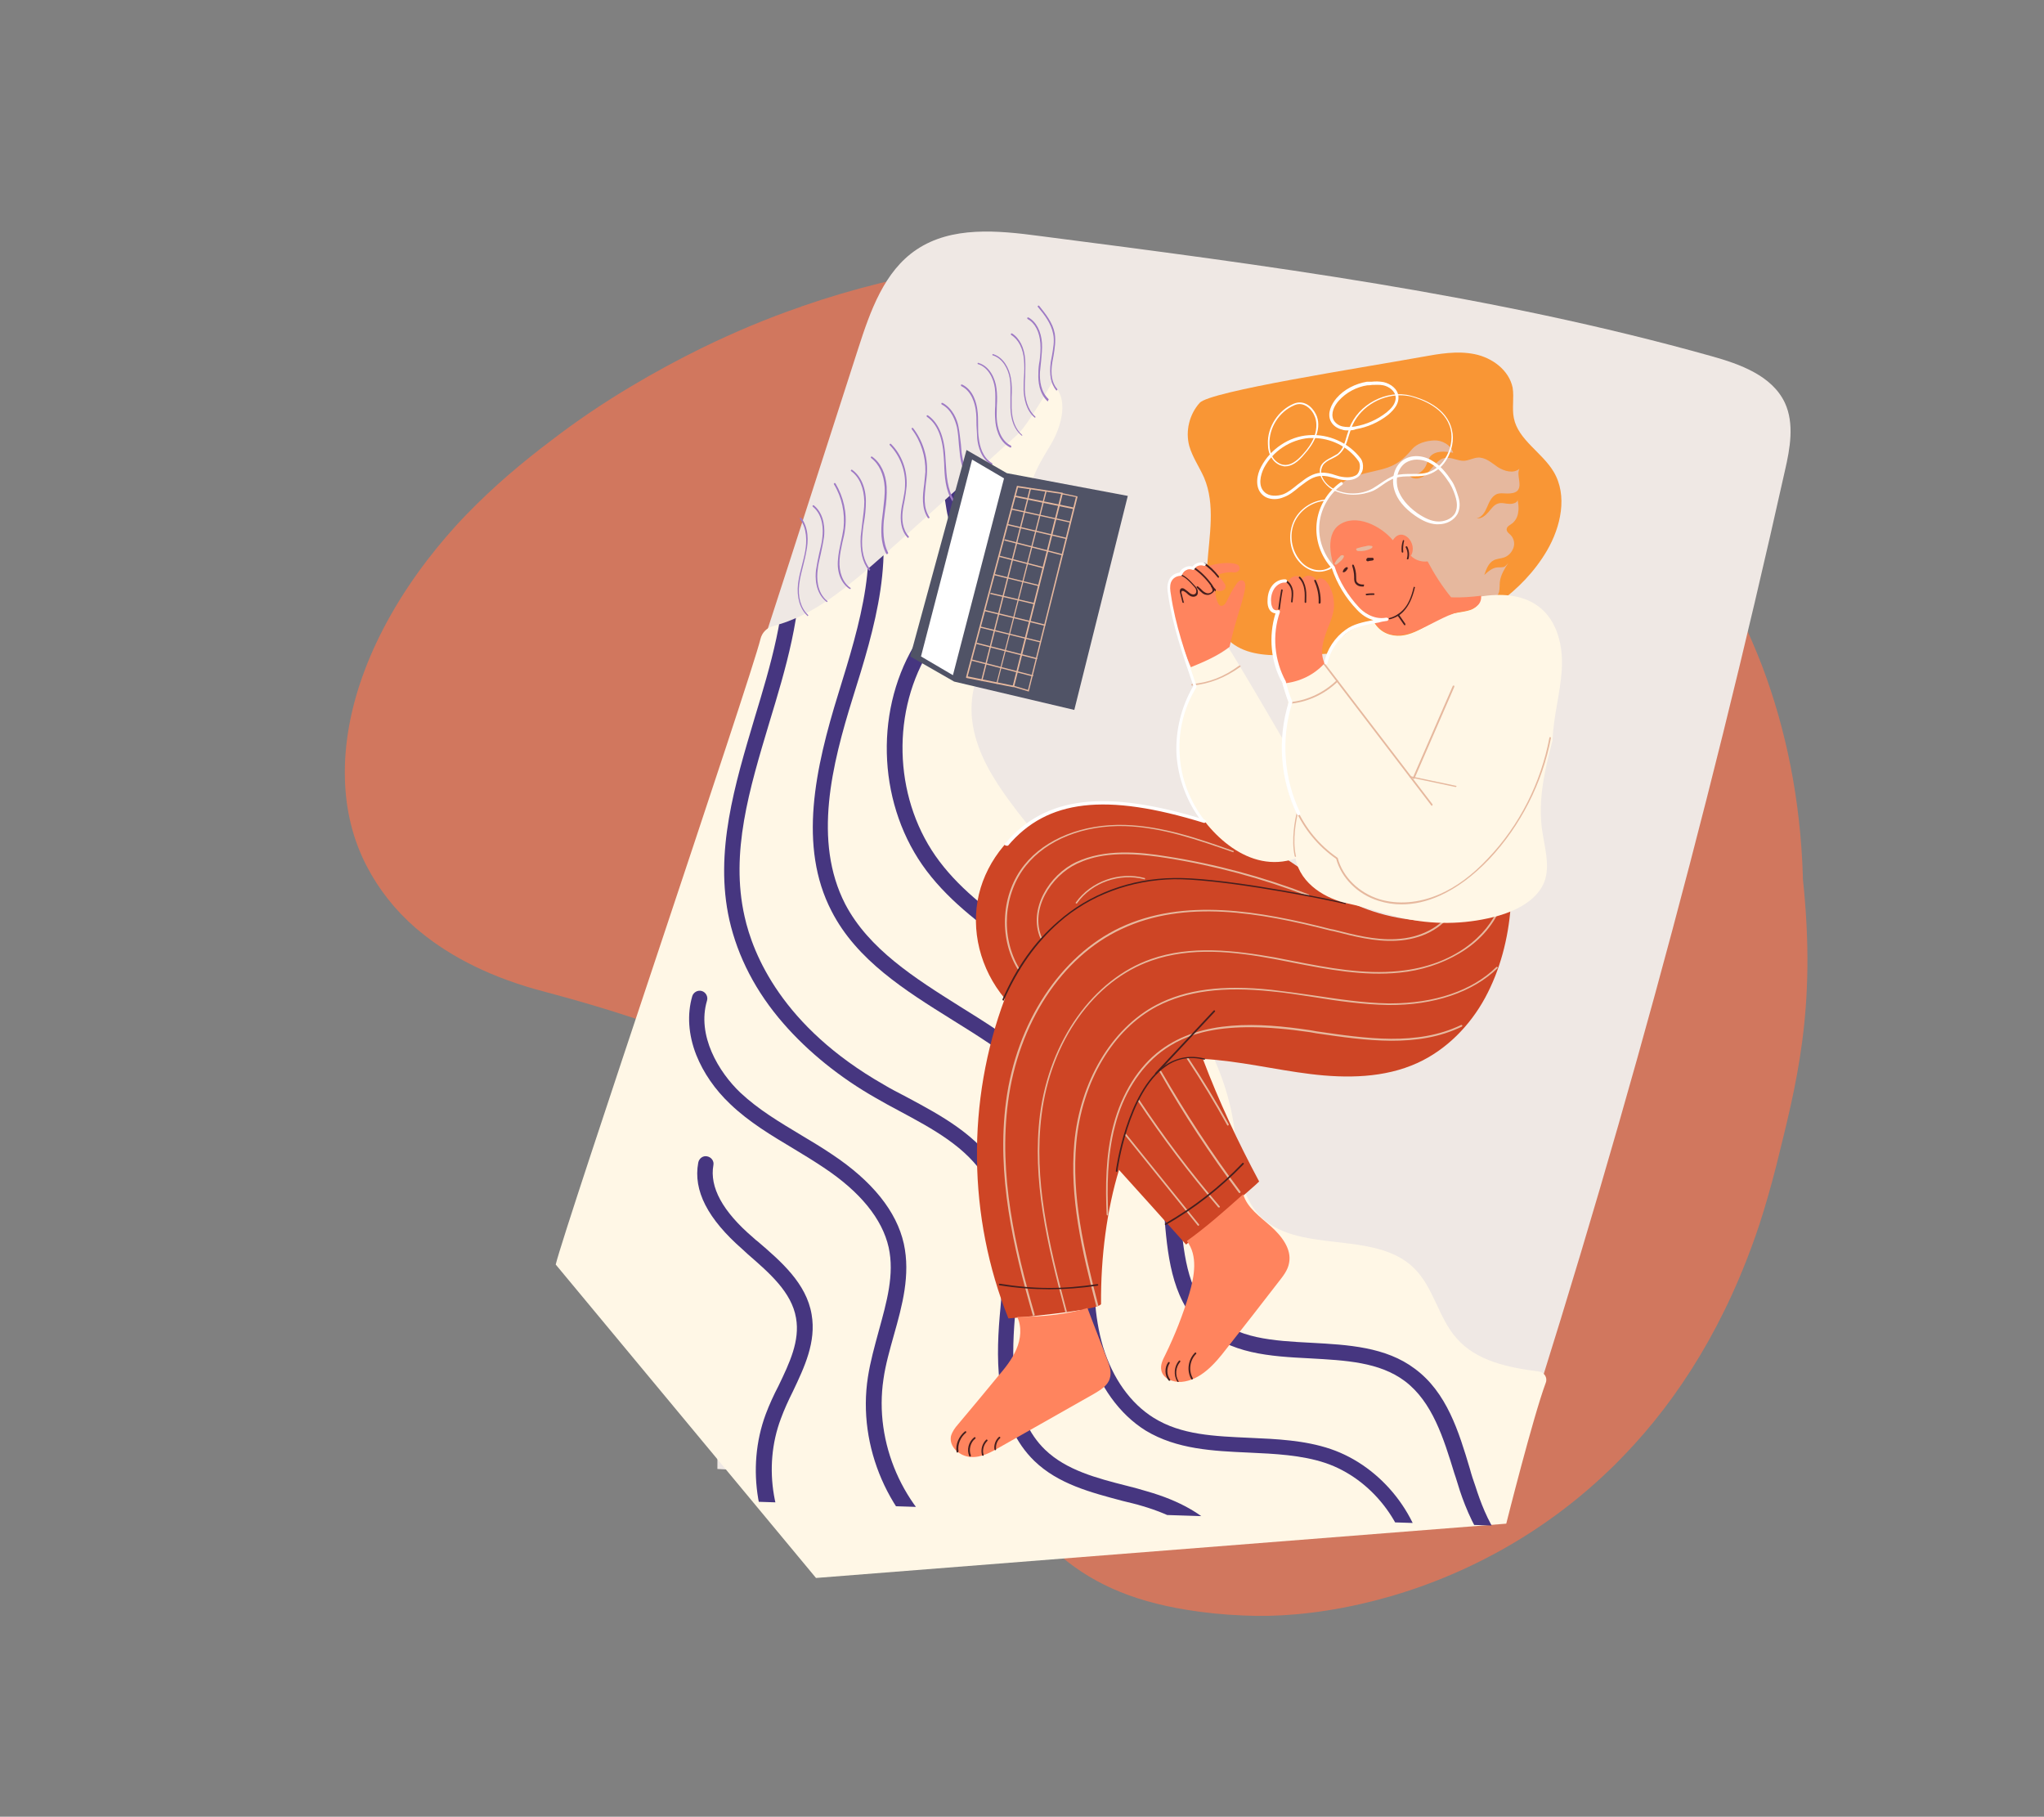 <?xml version="1.0" encoding="UTF-8"?>
<!-- Generator: Adobe Illustrator 28.0.0, SVG Export Plug-In . SVG Version: 6.00 Build 0)  -->
<svg xmlns="http://www.w3.org/2000/svg" xmlns:xlink="http://www.w3.org/1999/xlink" version="1.1" id="background" x="0px" y="0px" viewBox="0 0 512 455" style="enable-background:new 0 0 512 455;" xml:space="preserve">
<rect x="0" y="0" width="512" height="455" fill="#808080" stroke="none"/>
<style type="text/css">
	.st0{fill:#D1775E;}
	.st1{fill:#EFE8E4;}
	.st2{fill:#354060;}
	.st3{fill:#1C202D;}
	.st4{fill:#F4E5D7;}
	.st5{fill:#B8AA9F;}
	.st6{fill:#FA9273;}
	.st7{fill:#D95932;}
	.st8{fill:#FFA983;}
	.st9{clip-path:url(#SVGID_00000146481251968417313520000004527632320073662654_);}
	.st10{fill:#6B6B6B;}
	.st11{clip-path:url(#SVGID_00000114041011306663613850000017216494983330251654_);}
	.st12{fill:#FFFFFF;}
	.st13{fill:#934631;}
	.st14{fill:#EF613C;}
	.st15{fill:#DE7B5D;}
	.st16{fill:#9C3D35;}
	.st17{fill:#ADA095;}
	.st18{fill:#B55E41;}
	.st19{fill:#774332;}
	.st20{fill:#424242;}
	.st21{fill:#55627C;}
	.st22{fill:#F0916C;}
	.st23{fill:#D4593D;}
	.st24{fill:#912211;}
	.st25{fill:#54160B;}
	.st26{fill:#AD4932;}
	.st27{fill:#752417;}
	.st28{fill:#633123;}
	.st29{fill:#ED8569;}
	.st30{fill:#D14E34;}
	.st31{clip-path:url(#SVGID_00000147914277209540364870000015437903717395176851_);}
	.st32{clip-path:url(#SVGID_00000006681096740550584880000003868724460124999309_);}
	.st33{fill:#FFD1A4;}
	.st34{clip-path:url(#SVGID_00000135669161410538162780000005664331681266732468_);}
	.st35{clip-path:url(#SVGID_00000052797946805086097230000005800550410691649713_);}
	.st36{fill:#9C3424;}
	.st37{fill:#732216;}
	.st38{fill:#E69C60;}
	.st39{clip-path:url(#SVGID_00000077304865596454154950000007758159703829351045_);}
	.st40{clip-path:url(#SVGID_00000080164667357400664790000005139799998092161980_);}
	.st41{fill:#EF6540;}
	.st42{clip-path:url(#SVGID_00000159463792895897492820000009863443223091444646_);}
	.st43{fill:#BEAFA4;}
	.st44{clip-path:url(#SVGID_00000152960324384129901160000013448718753309537970_);}
	.st45{fill:#E87C5A;}
	.st46{fill:#C23C2B;}
	.st47{fill:#612C1A;}
	.st48{clip-path:url(#SVGID_00000064327326534498106160000003048384654452866990_);}
	.st49{clip-path:url(#SVGID_00000005238911573729658760000013005458197342154880_);}
	.st50{clip-path:url(#SVGID_00000171697355848217521260000016305355529472617143_);}
	.st51{clip-path:url(#SVGID_00000132787485035547243180000010094580721635607434_);}
	.st52{clip-path:url(#SVGID_00000122714182862901027510000018036633534541298816_);}
	.st53{clip-path:url(#SVGID_00000026844852311761043910000016593659819959725450_);}
	.st54{fill:#E58A4C;}
	.st55{fill:#F98F6E;}
	.st56{fill:#F27E5F;}
	.st57{clip-path:url(#SVGID_00000062876406539732557300000004925914068307462588_);}
	.st58{clip-path:url(#SVGID_00000067207806197546108600000000823828964910023326_);}
	.st59{clip-path:url(#SVGID_00000052826619519155454410000014203968721443162532_);}
	.st60{clip-path:url(#SVGID_00000034809945041031798700000007450821223670522256_);}
	.st61{clip-path:url(#SVGID_00000014627996297243951240000004422664785139778233_);}
	.st62{clip-path:url(#SVGID_00000032621641673688189260000000292637996381003397_);}
	.st63{fill:#D1C3B6;}
	.st64{fill:#F08365;}
	.st65{fill:#512A20;}
	.st66{clip-path:url(#SVGID_00000096745855132986342930000012374538952519603598_);}
	.st67{fill:#FFCEA1;}
	.st68{clip-path:url(#SVGID_00000073713716096416254800000010350362643851906719_);}
	.st69{fill:#1B2126;}
	.st70{fill:#6E9181;}
	.st71{fill:#EF8229;}
	.st72{fill:#894942;}
	.st73{fill:#FFA88D;}
	.st74{fill:#E25134;}
	.st75{fill:#CC3932;}
	.st76{fill:#F78C77;}
	.st77{fill:#77413A;}
	.st78{fill:#632928;}
	.st79{clip-path:url(#SVGID_00000039835357161500828310000013456215002001270671_);}
	.st80{fill:#38414C;}
	.st81{clip-path:url(#SVGID_00000130636054504954244620000014334120808119356039_);}
	.st82{fill:#FCE6D4;}
	.st83{fill:#D34129;}
	.st84{fill:#F47362;}
	.st85{fill:#DB372A;}
	.st86{fill:#8C4438;}
	.st87{clip-path:url(#SVGID_00000023963300607619500460000012846343829536577669_);}
	.st88{fill:#8E4B46;}
	.st89{clip-path:url(#SVGID_00000093883012488873469670000009785189733528449955_);}
	.st90{fill:#723837;}
	.st91{fill:#491C1C;}
	.st92{fill:#D87E6A;}
	.st93{fill:#A53C3C;}
	.st94{fill:#CE5451;}
	.st95{fill:#B2352B;}
	.st96{fill:#68352E;}
	.st97{fill:#B2564F;}
	.st98{fill:#C6C6C6;}
	.st99{fill:#546E93;}
	.st100{fill:#F4F4F4;}
	.st101{clip-path:url(#SVGID_00000159471720891041870710000013875350204685464476_);}
	.st102{fill:#F7D7BC;}
	.st103{fill:#F7B997;}
	.st104{clip-path:url(#SVGID_00000041292411493565756990000016929153018454295977_);}
	.st105{fill:#EFEFEF;}
	.st106{clip-path:url(#SVGID_00000077290438406137817660000005791608155166636722_);}
	.st107{fill:#E89C7C;}
	.st108{fill:#A33D3D;}
	.st109{fill:#58936A;}
	.st110{fill:#8ABA9A;}
	.st111{fill:#FFCC8F;}
	.st112{fill:#7587A0;}
	.st113{fill:#EDF0F2;}
	.st114{fill:#E8C7AC;}
	.st115{fill:#73A086;}
	.st116{fill:#BDE0BF;}
	.st117{fill:#437A5F;}
	.st118{fill:#232B33;}
	.st119{fill:#7F0E0E;}
	.st120{fill:#FFF7E6;}
	.st121{fill:#FFB68D;}
	.st122{fill:#F97762;}
	.st123{fill:#505366;}
	.st124{clip-path:url(#SVGID_00000157986320416156255120000014023018145191157659_);}
	.st125{fill:#F99635;}
	.st126{clip-path:url(#SVGID_00000120538973505984330040000000300741245061616043_);}
	.st127{clip-path:url(#SVGID_00000059279812351774916890000015307121335870663305_);}
	.st128{clip-path:url(#SVGID_00000104694233456239002150000001938920670206749101_);}
	.st129{fill:#6C8693;}
	.st130{fill:#D36207;}
	.st131{fill:#DBB695;}
	.st132{fill:#EA6A42;}
	.st133{fill:#707684;}
	.st134{fill:#BC563F;}
	.st135{fill:#DBDBDB;}
	.st136{fill:#A4AEBA;}
	.st137{clip-path:url(#SVGID_00000111165078324840260460000009314794844788705430_);}
	.st138{fill:#B74141;}
	.st139{clip-path:url(#SVGID_00000026879979543027016370000014856170291731593861_);}
	.st140{fill:#FC8B72;}
	.st141{fill:#CE452E;}
	.st142{fill:#AF533A;}
	.st143{fill:#D69F80;}
	.st144{fill:#821414;}
	.st145{fill:#F49C76;}
	.st146{fill:#CE4525;}
	.st147{fill:#893B2B;}
	.st148{clip-path:url(#SVGID_00000076561617970205639250000001290653365904887225_);}
	.st149{clip-path:url(#SVGID_00000065034911321357966260000000398642974312243879_);}
	.st150{fill:#F4973B;}
	.st151{fill:#4D6977;}
	.st152{clip-path:url(#SVGID_00000012451643525662538300000011291369173997234589_);}
	.st153{clip-path:url(#SVGID_00000182493290593483684380000009211918163946123908_);}
	.st154{fill:#FFDEB6;}
	.st155{fill:#020202;}
	.st156{fill:#626B77;}
	.st157{fill:#5E6163;}
	.st158{fill:#B7B7B7;}
	.st159{fill:#720F0F;}
	.st160{clip-path:url(#SVGID_00000080193336591466534740000014663783452404615844_);}
	.st161{fill:#463680;}
	.st162{fill:#9E7AC4;}
	.st163{fill:#E6B89E;}
	.st164{clip-path:url(#SVGID_00000074433885854774695850000017219996470875204233_);}
	.st165{fill:#451F1E;}
	.st166{fill:#FF845E;}
	.st167{fill:none;}
</style>
<path class="st0" d="M364.9,84.4c-10.8-5.4-22.3-9.7-34.3-13c-12.3-3.4-25.1-5.6-38.2-6.6c-10-0.8-20.1-0.9-30.3-0.3  c-4.1,0.2-8.3,0.6-12.4,1.1c-3.1,0.4-6.3,0.8-9.4,1.3c-13.2,2.1-26.4,5.3-39.4,9.8c-0.1,0-0.1,0-0.2,0.1c-8.5,2.9-16.8,6.4-25,10.4  c-5.9,2.9-11.8,6.1-17.5,9.5c-6.9,4.1-13.6,8.6-20.1,13.6c-3.6,2.7-7.2,5.6-10.7,8.6c-3.7,3.2-7.2,6.5-10.5,9.9  c-3.6,3.7-6.9,7.6-9.9,11.5c-13.7,17.9-21.1,37.2-20.6,54.8c0.2,7.8,2,15.3,5.6,22.1c2.9,5.5,6.9,10.7,12.1,15.2  c0.4,0.3,0.8,0.7,1.2,1c7.8,6.4,18.1,11.6,31.2,15c0.5,0.1,1,0.3,1.5,0.4c14.1,3.8,25.7,7.6,35.3,11.5c13.9,5.7,23.7,11.6,31.1,18.3  c5.3,4.8,9.4,10,12.8,15.8c3.3,5.6,6,11.7,8.6,18.4l0,0c0.2,0.5,0.4,1.1,0.6,1.6c2.8,7.4,5.5,14.3,8,20.8c2.8,7.1,5.4,13.6,8.1,19.5  c6.5,14.7,13,25.7,21.7,33.7c8.4,7.7,18.8,12.5,33.2,14.8c4.3,0.7,9,1.2,14.1,1.4c7.9,0.4,17.9-0.3,29-2.8  c19.7-4.4,42.8-14.5,62.7-33.7c1.2-1.1,2.3-2.3,3.5-3.5c13.8-14.3,25.8-33.2,34-57.9c1.5-4.6,2.9-9.5,4.2-14.6  c5-20.3,10.2-39.2,6.7-72c0-0.2,0-0.4,0-0.6c-0.6-19.2-4.2-36.8-10.2-52.7c-1.6-4.1-3.3-8.1-5.2-12c-4.2-8.7-9.2-16.9-14.9-24.4  c-5-6.7-10.6-12.9-16.7-18.6c-3-2.8-6.1-5.5-9.3-8.1C386,96.3,375.8,89.8,364.9,84.4z"></path>
<g>
	<g>
		<g>
			<path class="st1" d="M180.2,194.2l-0.5,173.7c0,0,193,10.6,196,10.6c28-85.6,51.8-172.7,71.4-260.6c1.3-5.6,2.4-11.8,0-17     c-3.2-6.8-11.2-9.7-18.4-11.7C373.8,73.8,317,66.4,260.4,59.1c-10.5-1.4-22-2.5-30.8,3.4c-8.1,5.4-11.6,15.4-14.6,24.7     C204.1,120.9,191.3,161.2,180.2,194.2z"></path>
		</g>
	</g>
	<g>
		<g>
			<g>
				<path class="st120" d="M254.9,108.8c-9.2,8.3-18.5,16.7-27.7,25c-4.4,3.9-8.7,7.9-13.3,11.6c-6,4.9-12.7,9.5-20.2,11.4      c-1.6,0.4-2.8,1.6-3.2,3.2c-2.4,9.9-48.9,146.8-51.3,156.7l65.2,78.5l172.9-13.6c0,0,6.7-26.7,9.9-35.3c0.5-1.3-0.4-2.6-1.7-2.8      c-7.7-1-15.7-2.6-20.7-8.4c-4.5-5.1-5.7-12.7-10.6-17.5c-10.1-9.9-29.7-3.1-39.1-13.6c-5.1-5.8-4.9-14.3-6-22      c-2.4-16.5-11.9-31.1-22.8-43.8c-10.9-12.6-23.4-23.9-33.3-37.4c-4.2-5.7-8.1-12-9.3-19.1s0.7-14.9,6.2-19.5      c4.4-3.6,10.5-4.7,14.6-8.6c5-4.8,5.3-13.5,0.8-18.8c-2.1-2.4-5.1-4.2-6.5-7.1c-2.5-5.2,1.2-11,4.2-16c3-4.9,5-12.2,0.4-15.7      C260,102.1,256.3,107.6,254.9,108.8z"></path>
			</g>
		</g>
		<g>
			<g>
				<defs>
					<path id="SVGID_00000037665660224250479240000007362384301694252957_" d="M254.9,108.8c-9.2,8.3-18.5,16.7-27.7,25       c-4.4,3.9-8.7,7.9-13.3,11.6c-6.7,5.4-14.2,10.5-22.7,11.9c-2.6,10.8-69.3,103.4-71.9,114.2l63.8,104.4l191.7,6.2       c0,0,9.4-27.9,12.5-36.2c0.4-1.1-0.3-2.3-1.5-2.5c-7.8-0.9-15.9-2.6-21-8.4c-4.5-5.1-5.7-12.7-10.6-17.5       c-10.1-9.9-29.7-3.1-39.1-13.6c-5.1-5.8-4.9-14.3-6-22c-2.4-16.5-11.9-31.1-22.8-43.8c-10.9-12.6-23.4-23.9-33.3-37.4       c-4.2-5.7-8.1-12-9.3-19.1s0.7-14.9,6.2-19.5c4.4-3.6,10.5-4.7,14.6-8.6c5-4.8,5.3-13.5,0.8-18.8c-2.1-2.4-5.1-4.2-6.5-7.1       c-2.5-5.2,1.2-11,4.2-16c3-4.9,5-12.2,0.4-15.7C260,102.1,256.3,107.6,254.9,108.8z"></path>
				</defs>
				<clipPath id="SVGID_00000176741181712789269570000005902056862733851018_">
					<use xlink:href="#SVGID_00000037665660224250479240000007362384301694252957_" style="overflow:visible;"></use>
				</clipPath>
				<g style="clip-path:url(#SVGID_00000176741181712789269570000005902056862733851018_);">
					<g>
						<g>
							<path class="st161" d="M388.5,397.2c-0.1,0-0.1,0-0.2,0c-5.5-0.4-10.4-3.3-14.6-8.4c-4.1-5-6.6-11.2-8-15.4         c-0.5-1.5-0.9-3-1.4-4.4c-2.7-8.8-5.5-17.9-12.4-23.1c-6.4-4.8-14.9-5.2-23.8-5.7c-9.9-0.5-20.2-1.1-27.4-8.1         c-7.4-7.2-8.3-18.4-9.1-28.2c-0.1-0.7-0.1-1.4-0.2-2.1c-1.7-20.5-7.1-35.7-16.4-46.7c-5.6-6.6-13-11.9-20.2-17         c-8.1-5.8-16.5-11.8-22.7-20c-12-15.9-13.3-39.1-3.2-56.3c1-1.7,2.2-3.4,3.3-5.1c2.8-4.2,5.5-8.2,6.4-12.8s-0.1-9.3-1.1-14.3         c-0.3-1.2-0.5-2.5-0.7-3.8c-1.6-8.8-0.6-15.2,3.2-19.7c0.7-0.8,1.9-0.9,2.7-0.2c0.8,0.7,0.9,1.9,0.2,2.7         c-3,3.6-3.8,9-2.4,16.5c0.2,1.2,0.5,2.5,0.7,3.7c1.1,5.1,2.2,10.4,1.1,15.8c-1,5.3-4,9.8-6.9,14.2c-1.1,1.6-2.2,3.3-3.1,4.9         c-9.3,15.9-8.1,37.3,3,52c5.8,7.7,13.6,13.3,21.9,19.2c7.3,5.2,14.9,10.6,20.9,17.7c9.9,11.6,15.5,27.6,17.3,48.9         c0.1,0.7,0.1,1.4,0.2,2.1c0.8,9.6,1.6,19.5,8,25.7c6.2,6,15.3,6.5,24.9,7c9.1,0.5,18.6,1,25.9,6.5c8,5.9,11,15.7,13.8,25.1         c0.4,1.5,0.9,3,1.4,4.4c2.3,7.2,7.3,20.2,19.2,21.1c1.1,0.1,1.9,1,1.8,2.1C390.4,396.4,389.5,397.2,388.5,397.2z"></path>
						</g>
					</g>
					<g>
						<g>
							<path class="st161" d="M355.3,395.5c-1,0-1.8-0.8-1.9-1.8c-1.1-12.1-9.9-23.4-21.4-27.3c-6-2-12.7-2.3-19.2-2.6         c-8.9-0.4-18-0.8-25.8-5.5c-6.6-4.1-11.7-11.2-14.4-20c-2.5-8.3-2.6-16.8-2.3-24.1c0-1.4,0.1-2.9,0.2-4.3         c0.4-8.9,0.7-18.1-2.4-26.2c-4.9-12.9-16.9-20.4-29.6-28.3c-11.7-7.3-23.9-14.9-30.2-27.2c-8.4-16.2-4.1-35.8,1.7-54.5         c5.4-17.5,11.1-35.6,4.8-51.9c-0.4-1,0.1-2.1,1.1-2.5s2.1,0.1,2.5,1.1c6.7,17.6,0.6,37.2-4.8,54.4         c-5.2,16.7-10,35.8-1.9,51.6c5.9,11.3,17.5,18.6,28.8,25.7c12.7,7.9,25.8,16.1,31.2,30.2c3.4,8.9,3,18.5,2.6,27.8         c-0.1,1.4-0.1,2.9-0.2,4.3c-0.2,7-0.1,15.2,2.2,22.9c2.4,7.9,6.9,14.2,12.7,17.8c6.9,4.3,15.2,4.6,24,5         c6.8,0.3,13.8,0.6,20.3,2.8c12.9,4.4,22.8,17,24,30.7c0.1,1.1-0.7,2-1.8,2.1C355.5,395.5,355.4,395.5,355.3,395.5z"></path>
						</g>
					</g>
					<g>
						<g>
							<path class="st161" d="M307.9,394.6c-0.9,0-1.7-0.6-1.9-1.5c-2-9.4-13.3-14-19.8-15.9c-1.6-0.5-3.4-0.9-5-1.3         c-7.9-2.1-16.1-4.2-22.1-10c-9.6-9.3-9.7-24.2-8.7-36.1c0.1-0.7,0.1-1.5,0.2-2.2c1-11.4,2-23.2-3.7-32.5         c-4.7-7.8-13.3-12.4-21.7-16.9c-1.9-1-3.9-2.1-5.8-3.2c-9-5.1-17-11.6-23.1-18.6c-7-8-11.5-16.8-13.6-26         c-3.8-17,1.4-34,6.3-50.5c4-13.2,8.1-26.8,7.5-40.4c0-1.1,0.8-2,1.9-2s2,0.8,2,1.9c0.6,14.2-3.6,28.1-7.7,41.6         c-5,16.7-9.8,32.5-6.2,48.5c2.1,9.5,9.4,27.6,34.8,42.1c1.8,1.1,3.8,2.1,5.7,3.1c8.8,4.7,17.9,9.6,23.2,18.3         c6.3,10.4,5.2,22.8,4.2,34.9c-0.1,0.7-0.1,1.5-0.2,2.2c-0.9,11.1-0.9,24.8,7.6,33c5.3,5.1,12.9,7.1,20.4,9         c1.7,0.4,3.4,0.9,5.1,1.4c17.2,4.9,21.5,13.9,22.5,18.8c0.2,1-0.4,2.1-1.5,2.3C308.1,394.6,308,394.6,307.9,394.6z"></path>
						</g>
					</g>
					<g>
						<g>
							<path class="st161" d="M238.3,390.8c-0.4,0-0.8-0.1-1.1-0.3c-14.5-9.9-22.5-28.2-19.8-45.6c0.6-3.9,1.7-7.8,2.7-11.5         c2-7.3,4-14.2,2.5-21c-1.6-7.1-7.1-13.9-16.3-20c-2.4-1.6-5-3.2-7.5-4.7c-5.5-3.3-11.1-6.6-15.9-11.2         c-3.8-3.6-6.7-7.8-8.5-12.3c-2-5.1-2.3-10.2-1-14.7c0.3-1,1.4-1.6,2.4-1.3s1.6,1.4,1.3,2.4c-2.6,8.7,2.9,17.9,8.4,23.1         c4.5,4.2,9.7,7.3,15.2,10.6c2.5,1.5,5.2,3.1,7.7,4.8c10.1,6.7,16.2,14.3,18,22.4c1.7,7.8-0.4,15.5-2.5,22.9         c-1,3.6-2.1,7.4-2.6,11c-2.4,15.9,4.9,32.7,18.2,41.8c0.9,0.6,1.1,1.8,0.5,2.7C239.5,390.5,238.9,390.8,238.3,390.8z"></path>
						</g>
					</g>
					<g>
						<g>
							<path class="st161" d="M200.2,395.4c-0.6,0-1.1-0.2-1.5-0.7c-9.2-11.1-11.9-27-6.9-40.5c0.9-2.4,2-4.8,3.2-7.1         c2.8-5.8,5.4-11.3,4.4-17c-1.1-6.5-6.7-11.3-12.1-16c-0.4-0.4-0.9-0.8-1.3-1.2c-8.7-7.6-12.4-14.7-11.1-21.7         c0.2-1.1,1.2-1.8,2.2-1.6c1.1,0.2,1.8,1.2,1.6,2.2c-1,5.5,2.3,11.6,9.9,18.1c0.4,0.4,0.9,0.8,1.3,1.1         c5.7,4.9,12.1,10.4,13.4,18.2c1.2,6.9-1.8,13.2-4.7,19.3c-1.1,2.2-2.2,4.6-3,6.8c-4.6,12.2-2.1,26.6,6.2,36.6         c0.7,0.8,0.6,2-0.3,2.7C201,395.2,200.6,395.4,200.2,395.4z"></path>
						</g>
					</g>
				</g>
			</g>
		</g>
		<g>
			<g>
				<g>
					<path class="st162" d="M202.3,154.3c0,0-0.1,0-0.1-0.1c-1.8-1.7-2.7-4.6-2.3-8c0.2-1.6,0.6-3.2,1-4.7c0.3-1.2,0.6-2.3,0.8-3.5       c0.4-2.3,0.5-5.6-1.3-8c-0.1-0.1,0-0.2,0-0.3c0.1-0.1,0.2,0,0.3,0c1.9,2.5,1.8,5.9,1.3,8.3c-0.2,1.2-0.5,2.4-0.8,3.6       c-0.4,1.5-0.8,3.1-1,4.7c-0.4,3.2,0.4,6,2.2,7.7C202.5,154.1,202.5,154.2,202.3,154.3C202.5,154.3,202.4,154.3,202.3,154.3z"></path>
				</g>
			</g>
			<g>
				<g>
					<path class="st162" d="M207,150.7L207,150.7c-2.9-2.3-2.8-6.3-2.6-7.9c0.2-1.4,0.5-2.8,0.8-4.2c0.3-1.3,0.7-2.7,0.8-4.1       c0.2-1.6,0.3-5.4-2.4-7.6c-0.1-0.1-0.1-0.2,0-0.3c0.1-0.1,0.2-0.1,0.3,0c2.8,2.3,2.7,6.3,2.5,7.9c-0.2,1.4-0.5,2.8-0.8,4.2       s-0.7,2.8-0.8,4.2c-0.2,1.6-0.3,5.4,2.4,7.6c0.1,0.1,0.1,0.2,0,0.3C207.1,150.7,207,150.7,207,150.7z"></path>
				</g>
			</g>
			<g>
				<g>
					<path class="st162" d="M212.8,147.5L212.8,147.5c-2.1-1.4-3.2-4.1-2.9-7.3c0.1-1.5,0.4-2.9,0.7-4.3c0.3-1.2,0.5-2.4,0.7-3.6       c0.4-3.8-0.4-7.7-2.4-11c-0.1-0.1,0-0.2,0.1-0.3c0.1-0.1,0.2,0,0.3,0.1c2,3.4,2.9,7.3,2.4,11.2c-0.1,1.2-0.4,2.4-0.7,3.6       c-0.3,1.4-0.6,2.8-0.7,4.3c-0.2,3.1,0.8,5.7,2.7,7c0.1,0.1,0.1,0.2,0.1,0.3C212.9,147.5,212.8,147.5,212.8,147.5z"></path>
				</g>
			</g>
			<g>
				<g>
					<path class="st162" d="M217.8,142.9c-0.1,0-0.1,0-0.2-0.1c-1.6-2-2.2-4.8-2-8.5c0.1-1.1,0.3-2.3,0.4-3.4       c0.2-1.7,0.5-3.5,0.5-5.3c-0.1-3.4-1.2-6.1-3.3-7.6c-0.1-0.1-0.1-0.2,0-0.3c0.1-0.1,0.2-0.1,0.3,0c2.1,1.5,3.4,4.4,3.4,7.9       c0,1.8-0.2,3.6-0.5,5.3c-0.2,1.1-0.3,2.3-0.4,3.4c-0.3,3.5,0.4,6.3,1.9,8.2c0.1,0.1,0.1,0.2,0,0.3       C217.9,142.9,217.9,142.9,217.8,142.9z"></path>
				</g>
			</g>
			<g>
				<g>
					<path class="st162" d="M222.2,138.8c-0.1,0-0.1,0-0.2-0.1c-1.5-2.8-1.3-6.1-1.1-8.4c0.1-0.8,0.2-1.6,0.3-2.4       c0.2-1.9,0.5-4,0.4-5.9c-0.2-3.2-1.4-5.8-3.4-7.3c-0.1-0.1-0.1-0.2,0-0.3c0.1-0.1,0.2-0.1,0.3,0c2.1,1.5,3.4,4.2,3.6,7.5       c0.1,2-0.1,4.1-0.4,6c-0.1,0.8-0.2,1.6-0.3,2.4c-0.2,2.2-0.3,5.5,1.1,8.2C222.4,138.6,222.4,138.7,222.2,138.8L222.2,138.8z"></path>
				</g>
			</g>
			<g>
				<g>
					<path class="st162" d="M227.4,134.7c-0.1,0-0.1,0-0.1-0.1c-1.7-1.8-1.8-4.5-1.6-6.4c0.1-1,0.3-2,0.5-2.9       c0.2-1.2,0.5-2.4,0.5-3.6c0.2-3.7-1.2-7.5-3.8-10.2c-0.1-0.1-0.1-0.2,0-0.3c0.1-0.1,0.2-0.1,0.3,0c2.7,2.7,4.1,6.6,3.9,10.5       c-0.1,1.2-0.3,2.4-0.5,3.6c-0.2,1-0.4,1.9-0.5,2.9c-0.2,1.8-0.1,4.3,1.5,6.1c0.1,0.1,0.1,0.2,0,0.3       C227.5,134.7,227.5,134.7,227.4,134.7z"></path>
				</g>
			</g>
			<g>
				<g>
					<path class="st162" d="M232.6,129.8c-0.1,0-0.1,0-0.2-0.1c-1.6-2.5-1.3-5.5-0.9-8.4c0.1-1,0.2-2.1,0.3-3.1       c0.1-3.8-1.1-7.7-3.4-10.7c-0.1-0.1,0-0.2,0-0.3c0.1-0.1,0.2,0,0.3,0c2.4,3.1,3.7,7.1,3.5,11c0,1-0.2,2.1-0.3,3.1       c-0.3,2.9-0.7,5.8,0.9,8.2c0.1,0.1,0,0.2-0.1,0.3C232.7,129.8,232.7,129.8,232.6,129.8z"></path>
				</g>
			</g>
			<g>
				<g>
					<path class="st162" d="M238.8,125.7c-0.1,0-0.1,0-0.2-0.1c-1.8-2.8-2-6.2-2.1-9.6c0-0.5-0.1-1.1-0.1-1.6c-0.3-5-1.7-8.3-4.2-10       c-0.1-0.1-0.1-0.2-0.1-0.3c0.1-0.1,0.2-0.1,0.3-0.1c2.6,1.8,4.1,5.1,4.4,10.3c0,0.5,0.1,1.1,0.1,1.6c0.2,3.3,0.4,6.6,2.1,9.4       c0.1,0.1,0,0.2-0.1,0.3C238.9,125.7,238.8,125.7,238.8,125.7z"></path>
				</g>
			</g>
			<g>
				<g>
					<path class="st162" d="M243.6,120.9L243.6,120.9c-1.7-1.4-2.7-3.6-3.1-6.6c-0.1-0.9-0.2-1.9-0.3-2.9c-0.1-1.4-0.2-2.9-0.5-4.4       c-0.4-1.6-1.3-4.4-3.8-5.7c-0.1,0-0.1-0.2-0.1-0.3c0-0.1,0.2-0.1,0.3-0.1c2.6,1.4,3.7,4.3,4,6c0.3,1.5,0.4,3,0.6,4.4       c0.1,0.9,0.1,1.9,0.3,2.8c0.4,2.9,1.4,5,2.9,6.4c0.1,0.1,0.1,0.2,0,0.3C243.8,120.9,243.7,120.9,243.6,120.9z"></path>
				</g>
			</g>
			<g>
				<g>
					<path class="st162" d="M248.4,116.4C248.3,116.4,248.3,116.4,248.4,116.4c-2.7-1.5-3.4-4.7-3.6-6.4c-0.1-1.2-0.1-2.4-0.2-3.5       c0-1.3,0-2.6-0.2-3.9s-0.9-4.6-3.6-5.9c-0.1,0-0.1-0.2-0.1-0.3c0-0.1,0.2-0.1,0.3-0.1c2.9,1.4,3.6,4.8,3.8,6.2       c0.2,1.3,0.2,2.6,0.2,3.9c0,1.1,0,2.3,0.2,3.5c0.2,1.7,0.9,4.7,3.3,6.1c0.1,0.1,0.1,0.2,0.1,0.3       C248.5,116.4,248.4,116.4,248.4,116.4z"></path>
				</g>
			</g>
			<g>
				<g>
					<path class="st162" d="M253.1,112.1L253.1,112.1c-3.1-1.5-3.7-5.3-3.8-6.9c-0.1-1.2-0.1-2.4,0-3.6c0-1.4,0.1-2.9-0.1-4.4       c-0.3-2.3-1.6-5.2-4.2-6c-0.1,0-0.2-0.1-0.1-0.2c0-0.1,0.1-0.2,0.2-0.1c2.8,0.8,4.2,3.9,4.5,6.3c0.2,1.5,0.2,3,0.1,4.4       c0,1.2-0.1,2.4,0,3.5c0.1,1.5,0.7,5.1,3.5,6.5c0.1,0,0.1,0.2,0.1,0.3C253.3,112.1,253.2,112.1,253.1,112.1z"></path>
				</g>
			</g>
			<g>
				<g>
					<path class="st162" d="M255.9,109.1L255.9,109.1c-1.8-1.5-2.7-3.8-2.8-7c0-0.9,0-1.8,0-2.7c0-1.6,0.1-3.2-0.2-4.8       c-0.4-2.2-1.7-4.8-4.2-5.6c-0.1,0-0.2-0.1-0.1-0.2c0-0.1,0.1-0.2,0.2-0.1c2.6,0.8,4,3.6,4.4,5.9c0.3,1.6,0.3,3.3,0.2,4.9       c0,0.9,0,1.8,0,2.7c0.1,3.1,1,5.3,2.6,6.7c0.1,0.1,0.1,0.2,0,0.3C256.1,109,256,109.1,255.9,109.1z"></path>
				</g>
			</g>
			<g>
				<g>
					<path class="st162" d="M259.2,104.6L259.2,104.6c-2.2-1.8-2.7-4.8-2.8-6.9c0-1.1,0-2.3,0.1-3.4c0.1-1.4,0.1-2.8,0-4.1       c-0.2-2.9-1.4-5.2-3.2-6.3c-0.1-0.1-0.1-0.2-0.1-0.3c0.1-0.1,0.2-0.1,0.3-0.1c1.9,1.2,3.1,3.6,3.3,6.6c0.1,1.4,0,2.8,0,4.2       c-0.1,1.1-0.1,2.2-0.1,3.3c0.1,2.1,0.6,4.9,2.6,6.7c0.1,0.1,0.1,0.2,0,0.3C259.3,104.6,259.2,104.6,259.2,104.6z"></path>
				</g>
			</g>
			<g>
				<g>
					<path class="st162" d="M262.4,100.5C262.4,100.5,262.3,100.5,262.4,100.5c-2.1-2-2.4-4.9-2.3-7.1c0-1,0.1-2,0.3-3       c0.2-1.4,0.3-2.9,0.2-4.4c-0.2-2.8-1.3-5.1-3.2-6.1c-0.1-0.1-0.1-0.2-0.1-0.3c0.1-0.1,0.2-0.1,0.3-0.1c2,1.1,3.2,3.5,3.4,6.4       c0.1,1.5-0.1,3-0.2,4.4c-0.1,1-0.2,2-0.3,2.9c-0.1,2.1,0.2,4.9,2.1,6.7c0.1,0.1,0.1,0.2,0,0.3       C262.5,100.5,262.5,100.5,262.4,100.5z"></path>
				</g>
			</g>
			<g>
				<g>
					<path class="st162" d="M264.6,97.8C264.5,97.8,264.5,97.8,264.6,97.8c-1.4-1.7-1.8-3.9-1.4-7.1c0.1-0.5,0.2-1,0.3-1.6       c0.3-1.8,0.7-3.7,0.3-5.5c-0.5-2.6-2.2-4.8-3.8-6.7c-0.1-0.1-0.1-0.2,0-0.3c0.1-0.1,0.2-0.1,0.3,0c1.6,2,3.4,4.2,3.9,6.9       c0.3,1.9,0,3.8-0.3,5.6c-0.1,0.5-0.2,1-0.3,1.6c-0.5,3-0.1,5.2,1.2,6.7c0.1,0.1,0.1,0.2,0,0.3       C264.7,97.8,264.6,97.8,264.6,97.8z"></path>
				</g>
			</g>
		</g>
	</g>
	<g>
		<g>
			<g>
				<polygon class="st123" points="242.1,112.7 228,164.4 239,170.7 269.1,177.8 282.5,124.2 252.2,118.5     "></polygon>
			</g>
		</g>
		<g>
			<g>
				<polygon class="st12" points="243.5,115.1 230.7,164.4 238.7,169.1 251.5,119.8     "></polygon>
			</g>
		</g>
		<g>
			<g>
				<path class="st163" d="M253.8,172.1C253.8,172.1,253.7,172.1,253.8,172.1l-11.7-2.3c-0.1,0-0.1,0-0.1-0.1c0,0,0-0.1,0-0.2      l12.7-47.7c0-0.1,0.1-0.2,0.2-0.1l11.2,1.7c0.1,0,0.1,0,0.1,0.1c0,0,0,0.1,0,0.2L254,172.1C253.9,172,253.9,172.1,253.8,172.1z       M242.4,169.4l11.3,2.3l12.1-48l-10.8-1.6L242.4,169.4z"></path>
			</g>
		</g>
		<g>
			<g>
				<path class="st163" d="M257.7,173.2C257.6,173.2,257.6,173.2,257.7,173.2l-4-1.2c-0.1,0-0.2-0.1-0.1-0.2c0-0.1,0.1-0.2,0.2-0.1      l3.7,1.1l12-48.3l-3.5-0.7c-0.1,0-0.2-0.1-0.1-0.2c0-0.1,0.1-0.2,0.2-0.1l3.7,0.8c0.1,0,0.1,0,0.1,0.1v0.1L257.7,173.2      C257.8,173.1,257.8,173.2,257.7,173.2L257.7,173.2z"></path>
			</g>
		</g>
		<g>
			<g>
				<path class="st163" d="M258.6,169.4L258.6,169.4l-15.1-3.9c-0.1,0-0.2-0.1-0.1-0.2c0-0.1,0.1-0.2,0.2-0.1l15.1,3.9      c0.1,0,0.2,0.1,0.1,0.2C258.8,169.3,258.7,169.4,258.6,169.4z"></path>
			</g>
		</g>
		<g>
			<g>
				<path class="st163" d="M259.6,165.1L259.6,165.1l-14.9-3.8c-0.1,0-0.2-0.1-0.1-0.2c0-0.1,0.1-0.2,0.2-0.1l14.9,3.8      c0.1,0,0.2,0.1,0.1,0.2C259.8,165,259.7,165.1,259.6,165.1z"></path>
			</g>
		</g>
		<g>
			<g>
				<path class="st163" d="M260.6,160.9L260.6,160.9l-15.1-3.7c-0.1,0-0.2-0.1-0.1-0.2c0-0.1,0.1-0.2,0.2-0.1l15,3.7      c0.1,0,0.2,0.1,0.1,0.2C260.8,160.8,260.7,160.9,260.6,160.9z"></path>
			</g>
		</g>
		<g>
			<g>
				<path class="st163" d="M261.6,156.7L261.6,156.7l-14.8-3.6c-0.1,0-0.2-0.1-0.1-0.2c0-0.1,0.1-0.2,0.2-0.1l14.8,3.6      c0.1,0,0.2,0.1,0.1,0.2C261.8,156.7,261.7,156.7,261.6,156.7z"></path>
			</g>
		</g>
		<g>
			<g>
				<path class="st163" d="M266.1,139.1C266.1,139.1,266,139.1,266.1,139.1l-14.4-3.7c-0.1,0-0.2-0.1-0.1-0.2s0.1-0.2,0.2-0.1      l14.4,3.7c0.1,0,0.2,0.1,0.1,0.2C266.2,139,266.2,139.1,266.1,139.1z"></path>
			</g>
		</g>
		<g>
			<g>
				<path class="st163" d="M267.1,135C267.1,135,267,135,267.1,135l-14.5-3.4c-0.1,0-0.2-0.1-0.1-0.2c0-0.1,0.1-0.2,0.2-0.1      l14.5,3.4c0.1,0,0.2,0.1,0.1,0.2C267.2,134.9,267.2,135,267.1,135z"></path>
			</g>
		</g>
		<g>
			<g>
				<path class="st163" d="M268.1,130.9L268.1,130.9l-14.5-3.2c-0.1,0-0.2-0.1-0.1-0.2c0-0.1,0.1-0.2,0.2-0.1l14.4,3.2      C268.2,130.6,268.3,130.7,268.1,130.9C268.3,130.8,268.2,130.9,268.1,130.9z"></path>
			</g>
		</g>
		<g>
			<g>
				<path class="st163" d="M268.9,127.5L268.9,127.5l-14.6-3c-0.1,0-0.2-0.1-0.2-0.2s0.1-0.2,0.2-0.2l14.6,3c0.1,0,0.2,0.1,0.2,0.2      S269,127.5,268.9,127.5z"></path>
			</g>
		</g>
		<g>
			<g>
				<path class="st163" d="M249.8,171.3C249.7,171.3,249.7,171.2,249.8,171.3c-0.2,0-0.2-0.1-0.2-0.2l12.2-47.9      c0-0.1,0.1-0.2,0.2-0.1c0.1,0,0.2,0.1,0.1,0.2L249.8,171.3C249.9,171.2,249.8,171.3,249.8,171.3z"></path>
			</g>
		</g>
		<g>
			<g>
				<path class="st163" d="M246,170.5C245.9,170.5,245.9,170.5,246,170.5c-0.2,0-0.2-0.1-0.2-0.2l12.1-47.8c0-0.1,0.1-0.2,0.2-0.1      c0.1,0,0.2,0.1,0.1,0.2l-12.1,47.8L246,170.5z"></path>
			</g>
		</g>
		<g>
			<g>
				<path class="st163" d="M261.2,142.3C261.1,142.3,261.1,142.3,261.2,142.3l-10.8-2.8c-0.1,0-0.2-0.1-0.1-0.2      c0-0.1,0.1-0.2,0.2-0.1l10.8,2.8c0.1,0,0.2,0.1,0.1,0.2C261.3,142.2,261.2,142.3,261.2,142.3z"></path>
			</g>
		</g>
		<g>
			<g>
				<path class="st163" d="M260.2,146.8L260.2,146.8l-11-2.7c-0.1,0-0.2-0.1-0.1-0.2c0-0.1,0.1-0.2,0.2-0.1l10.9,2.7      c0.1,0,0.2,0.1,0.1,0.2C260.4,146.8,260.3,146.8,260.2,146.8z"></path>
			</g>
		</g>
		<g>
			<g>
				<path class="st163" d="M258.9,151.3L258.9,151.3l-10.7-2.5c-0.1,0-0.2-0.1-0.1-0.2c0-0.1,0.1-0.2,0.2-0.1L259,151      c0.1,0,0.2,0.1,0.1,0.2C259,151.2,259,151.3,258.9,151.3z"></path>
			</g>
		</g>
	</g>
</g>
<g>
	<g>
		<path class="st125" d="M300.5,100.9c-2.6,2.9-3.6,7.1-2.6,10.8c0.8,2.8,2.5,5.2,3.7,7.9c2.9,6.8,1.3,14.6,0.8,21.9    s0.7,15.9,6.8,20c4,2.7,9.2,2.7,14.1,2.6c12.1-0.3,24.3-1.1,35.8-4.9s22.3-10.9,28.4-21.3c3.5-6,5.2-13.8,1.7-19.7    c-2.9-4.9-8.9-8-10-13.5c-0.5-2.5,0.1-5.1-0.3-7.6c-0.9-4.4-5.1-7.5-9.5-8.4s-8.9-0.1-13.3,0.7C340.6,92.2,303,98,300.5,100.9z"></path>
	</g>
</g>
<g>
	<g>
		<path class="st12" d="M330.5,143.2c-0.6,0-1.3-0.1-1.9-0.3c-1.4-0.5-2.6-1.4-3.6-2.7c-2.1-2.8-2.4-6.8-0.8-10    c1.6-3.1,5.1-5.2,8.6-5.1c0,0,0.1,0,0.1,0.1c3.8,3.7,5,9.2,3,13.9c-0.7,1.7-1.6,2.8-2.8,3.5C332.3,142.9,331.4,143.2,330.5,143.2z     M332.6,125.4c-3.3,0-6.5,1.9-8.1,4.9s-1.2,6.9,0.8,9.6c0.9,1.3,2.1,2.2,3.4,2.6c1.4,0.5,3,0.4,4.2-0.3c1.1-0.6,2-1.7,2.6-3.3    c1.9-4.6,0.8-9.8-2.8-13.4C332.7,125.4,332.6,125.4,332.6,125.4z"></path>
	</g>
</g>
<g>
	<g>
		<g>
			<path id="SVGID_00000005967517719013625730000001547140135716810631_" class="st146" d="M330.7,221.2     c-12.7-10.2-28-16.9-44.1-19.3c-8.2-1.2-16.8-1.3-24.4,1.9c-8.4,3.6-14.9,11.4-17,20.2c-2.1,8.9,0.3,18.7,6.5,26.1     c-9.6,25.6-9.3,54.7,0.9,80.1c0,0,22.5-1.9,23.2-3.6c-0.1-11.9,1.5-23.8,4.5-33.6c5.6,6.2,11.2,12.4,16.8,18.7     c0,0,17.8-15.1,18.3-15.8c-5.3-9.9-10.1-20.1-14.1-30.7c9.1,0.5,18,2.7,27,3.8c9,1.1,18.5,1,26.8-2.8c7.2-3.3,13.1-9.3,16.9-16.3     c3.8-7,5.8-14.9,6.4-22.7C362.4,233.6,343,231.1,330.7,221.2z"></path>
		</g>
		<g>
			<defs>
				<path id="SVGID_00000115475631919962098310000016831198156511597457_" d="M330.7,221.2c-12.7-10.2-28-16.9-44.1-19.3      c-8.2-1.2-16.8-1.3-24.4,1.9c-8.4,3.6-14.9,11.4-17,20.2c-2.1,8.9,0.3,18.7,6.5,26.1c-9.6,25.6-9.3,54.7,0.9,80.1      c0,0,22.5-1.9,23.2-3.6c-0.1-11.9,1.5-23.8,4.5-33.6c5.6,6.2,11.2,12.4,16.8,18.7c0,0,17.8-15.1,18.3-15.8      c-5.3-9.9-10.1-20.1-14.1-30.7c9.1,0.5,18,2.7,27,3.8c9,1.1,18.5,1,26.8-2.8c7.2-3.3,13.1-9.3,16.9-16.3      c3.8-7,5.8-14.9,6.4-22.7C362.4,233.6,343,231.1,330.7,221.2z"></path>
			</defs>
			<clipPath id="SVGID_00000092441125635256887160000015196347856422585535_">
				<use xlink:href="#SVGID_00000115475631919962098310000016831198156511597457_" style="overflow:visible;"></use>
			</clipPath>
			<g style="clip-path:url(#SVGID_00000092441125635256887160000015196347856422585535_);">
				<g>
					<g>
						<path class="st163" d="M258.9,329.5c-0.1,0-0.2-0.1-0.2-0.1c-4.9-17-9.1-35.2-6.7-53.5c2.6-19.8,13.6-36.5,28.6-43.6        c16-7.5,34.8-4.2,52.8,0.4l0.6,0.1c5.1,1.3,10.4,2.7,15.7,2.4c6.2-0.3,11.4-3.1,13.9-7.3c0.1-0.1,0.2-0.1,0.3-0.1        c0.1,0.1,0.1,0.2,0.1,0.3c-2.6,4.4-7.9,7.2-14.2,7.5c-5.4,0.3-10.7-1.1-15.8-2.4l-0.6-0.1c-17.9-4.6-36.6-7.9-52.5-0.4        c-15,7-25.8,23.6-28.4,43.3c-2.4,18.2,1.8,36.4,6.7,53.3C259.1,329.4,259,329.5,258.9,329.5L258.9,329.5z"></path>
					</g>
				</g>
				<g>
					<g>
						<path class="st163" d="M267.1,328.9c-0.1,0-0.2-0.1-0.2-0.1c-4.7-17.5-8.4-33.4-6.4-49.6c2.4-18.6,13.3-33.9,27.8-39        c10-3.5,20.8-2.2,31.1-0.4c1.5,0.3,3,0.6,4.6,0.9c8.7,1.7,17.6,3.4,26.4,2.5c14.1-1.4,22.2-9.1,25-15.9c0-0.1,0.2-0.1,0.3-0.1        c0.1,0,0.1,0.2,0.1,0.3c-1.9,4.5-5.5,8.5-10.3,11.3c-4.4,2.6-9.6,4.3-15,4.8c-8.9,0.9-17.9-0.8-26.6-2.5        c-1.5-0.3-3-0.6-4.6-0.9c-10.2-1.9-21-3.1-30.9,0.4c-14.4,5-25.2,20.2-27.5,38.7c-2,16.1,1.7,31.9,6.4,49.4        C267.3,328.8,267.2,328.9,267.1,328.9L267.1,328.9z"></path>
					</g>
				</g>
				<g>
					<g>
						<path class="st163" d="M274.9,327.6c-0.1,0-0.2-0.1-0.2-0.1c-3.8-14.6-6.8-27.8-5.6-41.2c1.4-15.4,9.3-28.7,20.5-34.6        c7.4-3.9,16.6-5.1,28.9-3.8c3.5,0.4,7,0.9,10.5,1.4c6.1,0.9,12.5,1.9,18.7,2c0.2,0,0.4,0,0.6,0c11.1,0,20.5-3.2,26.5-9.1        c0.1-0.1,0.2-0.1,0.3,0c0.1,0.1,0.1,0.2,0,0.3c-6.2,6-15.9,9.3-27.3,9.2c-6.3-0.1-12.7-1-18.8-2c-3.4-0.5-7-1.1-10.4-1.4        c-12.2-1.3-21.3-0.1-28.7,3.7c-11.1,5.8-18.9,18.9-20.3,34.2c-1.2,13.3,1.8,26.5,5.6,41.1        C275.1,327.5,275.1,327.6,274.9,327.6C275,327.6,274.9,327.6,274.9,327.6z"></path>
					</g>
				</g>
				<g>
					<g>
						<path class="st163" d="M277.4,304.4c-0.1,0-0.2-0.1-0.2-0.2c-0.3-6.8-0.3-14.8,1.7-22.4c2.1-8,6.3-14.7,11.8-18.8        c10.3-7.7,24.7-6.9,37.4-5l1.7,0.3c12.4,1.8,25.2,3.7,36.2-1.6c0.1,0,0.2,0,0.3,0.1c0,0.1,0,0.2-0.1,0.3        c-11.1,5.4-24,3.5-36.4,1.7l-1.7-0.3c-22.5-3.3-31.4,0.6-37.2,4.9c-5.4,4.1-9.6,10.7-11.6,18.6c-2,7.6-2,15.5-1.7,22.3        C277.6,304.3,277.5,304.4,277.4,304.4L277.4,304.4z"></path>
					</g>
				</g>
				<g>
					<g>
						<path class="st163" d="M255.1,242.8c-0.1,0-0.1,0-0.2-0.1c-4.8-7.9-4.1-18.9,1.7-26.1c5.3-6.6,14.7-10.3,25.2-10        c9.4,0.3,18.4,3.4,27.1,6.5c0.1,0,0.2,0.1,0.1,0.2c0,0.1-0.1,0.2-0.2,0.1c-8.7-3-17.6-6.2-27-6.5c-10.3-0.3-19.6,3.4-24.8,9.9        c-5.7,7.1-6.4,17.9-1.7,25.7C255.4,242.6,255.3,242.7,255.1,242.8C255.2,242.8,255.1,242.8,255.1,242.8z"></path>
					</g>
				</g>
				<g>
					<g>
						<path class="st163" d="M260.8,235.1c-0.1,0-0.1,0-0.2-0.1c-3.1-7.3,2.2-15.9,9-19.1c7.1-3.3,15.5-2.6,22.8-1.4        c12.1,1.9,24,5.1,35.4,9.5c0.1,0,0.2,0.2,0.1,0.3c0,0.1-0.2,0.1-0.3,0.1c-11.4-4.4-23.3-7.6-35.3-9.5        c-12.9-2.1-18.6-0.4-22.5,1.4c-6.6,3.1-11.9,11.5-8.8,18.6C261.1,235,261,235.1,260.8,235.1        C260.9,235.1,260.9,235.1,260.8,235.1z"></path>
					</g>
				</g>
				<g>
					<g>
						<path class="st163" d="M269.6,226.3L269.6,226.3c-0.2-0.1-0.2-0.2-0.1-0.3c3.8-5.3,10.9-7.8,17.2-6.1c0.1,0,0.2,0.1,0.1,0.2        c0,0.1-0.1,0.2-0.2,0.1c-6.1-1.6-13.1,0.8-16.8,6C269.8,226.3,269.7,226.3,269.6,226.3z"></path>
					</g>
				</g>
				<g>
					<g>
						<path class="st163" d="M300.2,307c-0.1,0-0.1,0-0.2-0.1l-18.3-22.7c-0.1-0.1-0.1-0.2,0-0.3c0.1-0.1,0.2-0.1,0.3,0l18.3,22.7        c0.1,0.1,0.1,0.2,0,0.3C300.3,307,300.2,307,300.2,307z"></path>
					</g>
				</g>
				<g>
					<g>
						<path class="st163" d="M305.2,302.4c-0.1,0-0.1,0-0.1-0.1c-7.2-8.4-14-17.4-20.1-26.6c-0.1-0.1,0-0.2,0.1-0.3        c0.1-0.1,0.2,0,0.3,0.1c6.1,9.2,12.9,18.2,20.1,26.6c0.1,0.1,0.1,0.2,0,0.3C305.2,302.4,305.2,302.4,305.2,302.4z"></path>
					</g>
				</g>
				<g>
					<g>
						<path class="st163" d="M310.5,298.8c-0.1,0-0.1,0-0.2-0.1c-7.2-9.6-13.9-19.8-19.8-30.2c-0.1-0.1,0-0.2,0.1-0.3        c0.1-0.1,0.2,0,0.3,0.1c6,10.4,12.6,20.5,19.8,30.1c0.1,0.1,0,0.2,0,0.3C310.6,298.8,310.5,298.8,310.5,298.8z"></path>
					</g>
				</g>
				<g>
					<g>
						<path class="st163" d="M307.6,281.9c-0.1,0-0.1,0-0.2-0.1c-3.1-5.6-6.5-11.2-10.1-16.6c-0.1-0.1,0-0.2,0.1-0.3        c0.1-0.1,0.2,0,0.3,0.1c3.6,5.4,7,11,10.1,16.6C307.8,281.7,307.7,281.9,307.6,281.9L307.6,281.9z"></path>
					</g>
				</g>
			</g>
		</g>
	</g>
	<g>
		<g>
			<path class="st165" d="M251.3,250.6L251.3,250.6c-0.2-0.1-0.2-0.2-0.2-0.3c3.5-8,8-14.4,13.9-19.5c7.8-6.9,18.2-10.8,29.1-10.9     c10.2-0.2,31.8,3.7,42.9,6.2c0.1,0,0.2,0.1,0.1,0.2c0,0.1-0.1,0.2-0.2,0.1c-11.1-2.5-32.6-6.3-42.8-6.2     c-10.8,0.2-21.1,4-28.8,10.8c-5.8,5.1-10.3,11.5-13.8,19.4C251.5,250.6,251.4,250.6,251.3,250.6z"></path>
		</g>
	</g>
	<g>
		<g>
			<path class="st165" d="M279.7,293.5C279.7,293.5,279.6,293.5,279.7,293.5c-0.1,0-0.2-0.1-0.2-0.2c0-0.2,2.7-19.9,12.3-26.5     c3-2,6.3-2.6,9.9-1.7c0.1,0,0.2,0.1,0.1,0.2c0,0.1-0.1,0.2-0.2,0.1c-3.5-0.9-6.8-0.3-9.6,1.7c-9.4,6.5-12.1,26-12.1,26.2     C279.8,293.4,279.8,293.5,279.7,293.5z"></path>
		</g>
	</g>
	<g>
		<g>
			<path class="st165" d="M289.5,269.1c0,0-0.1,0-0.1-0.1c-0.1-0.1-0.1-0.2,0-0.3l14.6-15.6c0.1-0.1,0.2-0.1,0.3,0     c0.1,0.1,0.1,0.2,0,0.3L289.7,269C289.6,269.1,289.5,269.1,289.5,269.1z"></path>
		</g>
	</g>
	<g>
		<g>
			<path class="st165" d="M262.9,322.9c-4.1,0-8.2-0.3-12.5-1c-0.1,0-0.2-0.1-0.2-0.2s0.1-0.2,0.2-0.2c8.6,1.4,15.9,1.4,24.5,0.1     c0.1,0,0.2,0.1,0.2,0.2s-0.1,0.2-0.2,0.2C270.8,322.6,266.8,322.9,262.9,322.9z"></path>
		</g>
	</g>
	<g>
		<g>
			<path class="st165" d="M292,306.8c-0.1,0-0.1,0-0.2-0.1s0-0.2,0.1-0.3c7.1-4.1,13.6-9.1,19.3-15.1c0.1-0.1,0.2-0.1,0.3,0     c0.1,0.1,0.1,0.2,0,0.3C305.7,297.6,299.2,302.7,292,306.8L292,306.8z"></path>
		</g>
	</g>
</g>
<g>
	<g>
		<path class="st163" d="M334.4,142.4c-10.3-13,0.1-21.7,5.5-23.3c6.4-1.9,9.4-1.2,13.8-6.6c1.3-1.5,3.5-2.1,5.5-2.2    s4.2,1.1,4.8,3.1c-2-0.4-4.5-0.6-5.8,1c-0.5,0.7-0.7,1.6-1.1,2.4c-0.8,1.5-2.5,2.4-4.1,2.3c0.8,1,2.3,0.9,3.4,0.3s1.8-1.7,2.6-2.6    s1.7-1.9,2.9-2.1c1.6-0.3,3.3,0.8,4.9,0.7c1.2-0.1,2.2-0.7,3.4-0.8c1.9-0.1,3.4,1.3,5,2.4c1.6,1,3.9,1.7,5.4,0.4    c-0.8,1.6,0.7,3.9-0.4,5.4c-0.6,0.7-1.7,0.8-2.6,0.8s-1.9-0.2-2.8,0.2c-1.2,0.6-1.8,2-2.3,3.2s-1.3,2.6-2.6,2.8    c1.1,0.2,2.1-0.6,2.9-1.5s1.4-1.9,2.5-2.2c0.9-0.3,1.9,0.1,2.9,0.1s2.1-0.4,1.9-1.2c0.2,1.1,0.4,2.1,0.2,3.2    c-0.1,1.1-0.6,2.1-1.4,2.8c-0.6,0.5-1.5,0.8-1.5,1.6c0,0.6,0.6,1,1,1.4c0.8,0.8,1.1,2.1,0.7,3.2s-1.2,2-2.3,2.4    c-0.8,0.3-1.8,0.3-2.6,0.7c-1.4,0.7-1.9,2.3-2.4,3.7c1-0.9,2-1.8,3.3-1.9c0.5,0,1.1,0,1.6-0.1c0.5-0.2,0.9-0.8,1.1-1    c-0.9,1.4-1.9,3-2.1,4.7c-0.1,0.8,0,1.7-0.2,2.5c-0.4,1.6-2,2.5-3.4,3.3l-13.4,1.2L334.4,142.4z"></path>
	</g>
</g>
<g>
	<g>
		<g>
			<path class="st120" d="M370.8,149.4c0.2,1.4-1,2.8-2.3,3.3c-1.4,0.5-2.9,0.6-4.3,0.9c-2.4,0.5-4.5,1.8-6.6,3s-4.3,2.4-6.7,2.6     s-5.1-0.7-6.6-3.2c-5.5,0.3-10.6,4.4-12.1,9.8c-2.9,3-6.8,4.9-11,5.3c0,0,1.4,4.5,1.5,4.7c-0.6,3.5-0.9,5.7-1.2,9.6     c0,0-13.4-23-13.8-23.1c-2.9,2.2-6.3,3.6-9.9,4.3c0,0,1.1,4.7,1.7,5.1c-5.3,8.3-5.9,19.5-1.4,28.3s14.8,19,26.4,15     c1.3,6.6,7.9,10.2,13.2,11.3c5.3,1.1,9.7,2.8,15,3.9c7.5,1.5,15.4,1.2,22.8-0.9c4.7-1.4,9.7-4,11.4-8.6c1.4-4,0-8.5-0.6-12.7     c-1.1-7.5,0.6-15.1,2.6-22.6c0.2-5.9,1.9-11.6,2.3-17.5s-1-12.4-5.8-16C381.3,148.8,375.8,148.6,370.8,149.4z"></path>
		</g>
	</g>
	<g>
		<g>
			<path class="st163" d="M358.7,201.8c-0.1,0-0.1,0-0.2-0.1l-26.9-35.2c-0.1-0.1,0-0.2,0-0.3c0.1-0.1,0.2,0,0.3,0l26.9,35.2     c0.1,0.1,0,0.2,0,0.3L358.7,201.8z"></path>
		</g>
	</g>
	<g>
		<g>
			<path class="st163" d="M364.6,197.1C364.6,197.1,364.5,197.1,364.6,197.1l-11.4-2.4c-0.1,0-0.2-0.1-0.1-0.2     c0-0.1,0.1-0.2,0.2-0.1l11.4,2.4c0.1,0,0.2,0.1,0.1,0.2C364.7,197.1,364.7,197.1,364.6,197.1z"></path>
		</g>
	</g>
	<g>
		<g>
			<path class="st163" d="M354.1,195.1C354.1,195.1,354.1,195,354.1,195.1c-0.2-0.1-0.2-0.2-0.2-0.3l10-23c0-0.1,0.2-0.1,0.3-0.1     c0.1,0,0.1,0.2,0.1,0.3l-10,23C354.3,195,354.2,195.1,354.1,195.1z"></path>
		</g>
	</g>
	<g>
		<g>
			<path class="st163" d="M323.6,176.2c-0.1,0-0.2-0.1-0.2-0.2c0-0.1,0.1-0.2,0.2-0.2c4.2-0.5,8.2-2.5,11.2-5.4     c0.1-0.1,0.2-0.1,0.3,0c0.1,0.1,0.1,0.2,0,0.3C332,173.7,327.9,175.7,323.6,176.2L323.6,176.2z"></path>
		</g>
	</g>
	<g>
		<g>
			<path class="st163" d="M298.6,171.7c-0.1,0-0.2-0.1-0.2-0.2c0-0.1,0.1-0.2,0.2-0.2c4.2-0.3,8-1.8,11.8-4.6c0.1-0.1,0.2,0,0.3,0     c0.1,0.1,0,0.2,0,0.3C306.8,169.8,302.9,171.3,298.6,171.7L298.6,171.7z"></path>
		</g>
	</g>
	<g>
		<g>
			<path class="st163" d="M351.1,226.5c-2,0-3.9-0.3-5.8-0.9c-5.2-1.6-9.3-5.7-10.6-10.5c-9.2-6.4-14-17.2-13.2-29.7     c0-0.1,0.1-0.2,0.2-0.2s0.2,0.1,0.2,0.2c-0.8,12.4,4,23.1,13.1,29.4l0.1,0.1c1.2,4.7,5.3,8.7,10.4,10.3c4.6,1.4,9.9,1,15-1.2     c4.2-1.8,8.3-4.8,12.3-9.1c7.8-8.2,13.2-18.9,15.3-30.1c0-0.1,0.1-0.2,0.2-0.2s0.2,0.1,0.2,0.2c-2.1,11.2-7.6,22-15.4,30.3     c-4.1,4.3-8.2,7.3-12.4,9.2C357.4,225.8,354.2,226.5,351.1,226.5z"></path>
		</g>
	</g>
	<g>
		<g>
			<path class="st163" d="M324.5,214.6c-0.1,0-0.2-0.1-0.2-0.2c-0.9-4.1,0.1-9.2,0.5-10.8c0-0.1,0.1-0.2,0.2-0.1     c0.1,0,0.2,0.1,0.1,0.2c-0.4,1.6-1.4,6.6-0.5,10.6C324.7,214.5,324.6,214.6,324.5,214.6L324.5,214.6z"></path>
		</g>
	</g>
</g>
<g>
	<g>
		<g>
			<path class="st166" d="M298.3,167.1c-2.5-5.8-4.3-11.9-5.2-18.1c-0.2-1.2-0.3-2.4,0.2-3.5s1.8-1.9,2.7-1.4c0.4-1.3,2-2.1,3.1-1.7     c0.3-0.6,1-1.1,1.7-1.2s1.5,0.2,1.7,0.6c2.1-0.6,4.2-1,6.4-0.7c0.4,0.1,0.9,0.2,1.2,0.4s0.5,0.7,0.4,1.1     c-0.1,0.3-0.5,0.6-0.8,0.7c-0.4,0.1-0.7,0.1-1.1,0c-1.2,0-2.5,0.2-3.6,0.7c0.6,0.6,1.1,1.2,1.5,1.8c0.2,0.3,0.5,0.7,0.5,1.1     c0,0.6-0.5,1-1.1,1.1s-1.1,0-1.5-0.3c0,1.1,0.2,2.3,0.7,3.3c0.1,0.3,0.3,0.6,0.6,0.7c0.3,0.1,0.7,0,1-0.3     c0.3-0.2,0.4-0.6,0.6-0.9c0.7-1.4,1.4-2.8,2.3-4.1c0.4-0.6,1-1.3,1.7-1c0.6,0.2,0.7,1.1,0.6,1.8c-0.2,1.4-0.6,2.8-1,4.2     c-1.1,3.6-2.2,7.2-2.9,10.6C305.1,164.2,302,165.6,298.3,167.1z"></path>
		</g>
	</g>
	<g>
		<g>
			<path class="st166" d="M321.3,171.2c-2.9-5.7-3.3-12.7-1-18.7c-0.4,0.5-1.2,0.4-1.6,0s-0.5-1.1-0.5-1.7c0-1.4,0.4-2.8,1.1-3.9     c0.4-0.6,0.9-1.1,1.5-1.3s1.5-0.1,1.9,0.5c0.1-0.8,0.6-1.5,1.4-1.7c0.7-0.3,1.6,0,2.1,0.5c0.5-0.6,1.3-0.8,2-0.7s1.4,0.7,1.5,1.3     c0.3-0.6,1.1-0.8,1.7-0.5s1,0.8,1.4,1.4c1.1,1.8,1.5,4,1.3,6.1c-0.3,2.4-1.5,4.5-2.2,6.8c-0.8,2.3-1.1,4.9-0.1,6.8     C329.2,169,325.6,170.8,321.3,171.2z"></path>
		</g>
	</g>
	<g>
		<g>
			<path class="st165" d="M296.4,151c-0.1,0-0.2-0.1-0.2-0.1l-0.6-2.4c-0.1-0.3-0.1-0.7,0.1-1c0.3-0.3,0.7-0.2,1,0s0.5,0.4,0.8,0.6     c0.2,0.2,0.4,0.3,0.6,0.5c0.4,0.3,1,0.4,1.3,0.1c0.3-0.2,0.3-0.7,0.2-1c-0.1-0.4-0.4-0.7-0.7-1c-1-1.1-2.1-2.3-3.5-2.7     c-0.1,0-0.2-0.1-0.1-0.2c0-0.1,0.1-0.2,0.2-0.1c1.5,0.5,2.6,1.7,3.7,2.9c0.3,0.3,0.6,0.7,0.8,1.2c0.1,0.5,0.1,1.1-0.3,1.4     c-0.5,0.4-1.3,0.3-1.8-0.1c-0.2-0.1-0.4-0.3-0.6-0.5s-0.5-0.4-0.7-0.5s-0.5-0.2-0.6,0c-0.1,0.1-0.1,0.4,0,0.6l0.6,2.4     C296.6,150.8,296.6,150.9,296.4,151C296.5,150.9,296.4,151,296.4,151z"></path>
		</g>
	</g>
	<g>
		<g>
			<path class="st165" d="M302.5,149C302.4,149,302.4,149,302.5,149c-0.6,0-1.1-0.2-1.6-0.7c-0.2-0.2-0.4-0.3-0.5-0.5     c-0.2-0.2-0.4-0.4-0.6-0.6c-0.1-0.1-0.1-0.2,0-0.3s0.2-0.1,0.3,0c0.2,0.2,0.5,0.4,0.7,0.6c0.2,0.2,0.3,0.3,0.5,0.5     c0.5,0.4,0.9,0.6,1.3,0.6s0.9-0.2,1.1-0.6c0.1-0.4-0.2-0.9-0.4-1.3c-1.2-1.7-2.7-3.2-4.5-4.4c-0.1-0.1-0.1-0.2-0.1-0.3     c0.1-0.1,0.2-0.1,0.3-0.1c1.8,1.2,3.3,2.7,4.6,4.5c0.3,0.5,0.7,1.1,0.5,1.7C303.7,148.6,303.1,149,302.5,149z"></path>
		</g>
	</g>
	<g>
		<g>
			<path class="st165" d="M304.4,148.1c0,0-0.1,0-0.1-0.1c-0.3-0.3-0.6-0.6-0.9-1c-0.1-0.1,0-0.2,0-0.3c0.1-0.1,0.2,0,0.3,0     c0.2,0.3,0.5,0.6,0.8,0.9c0.1,0.1,0.1,0.2,0,0.3C304.5,148.1,304.4,148.1,304.4,148.1z"></path>
		</g>
	</g>
	<g>
		<g>
			<path class="st165" d="M305.2,144.7c-0.1,0-0.1,0-0.2-0.1c-1-1.3-2.2-2.4-3.5-3.3c-0.1-0.1-0.1-0.2-0.1-0.3     c0.1-0.1,0.2-0.1,0.3-0.1c1.4,0.9,2.6,2.1,3.6,3.4c0.1,0.1,0,0.2,0,0.3C305.3,144.7,305.3,144.7,305.2,144.7z"></path>
		</g>
	</g>
	<g>
		<g>
			<path class="st165" d="M320.4,152.7L320.4,152.7c-0.1,0-0.2-0.1-0.2-0.2c0.2-1.6,0.4-3.1,0.7-4.7c0-0.1,0.1-0.2,0.2-0.2     s0.2,0.1,0.2,0.2c-0.3,1.5-0.5,3.1-0.7,4.6C320.6,152.6,320.5,152.7,320.4,152.7z"></path>
		</g>
	</g>
	<g>
		<g>
			<path class="st165" d="M323.6,150.9L323.6,150.9c-0.1,0-0.2-0.1-0.2-0.2c0.1-0.9,0.2-1.8,0.1-2.6c-0.1-0.9-0.6-1.7-1.2-2.2     c-0.1-0.1-0.1-0.2-0.1-0.3c0.1-0.1,0.2-0.1,0.3-0.1c0.7,0.5,1.2,1.4,1.4,2.4c0.1,0.9,0,1.8-0.1,2.7     C323.8,150.8,323.7,150.9,323.6,150.9z"></path>
		</g>
	</g>
	<g>
		<g>
			<path class="st165" d="M327,151L327,151c-0.1,0-0.2-0.1-0.2-0.2c0-1.1,0.1-2.2-0.1-3.2c-0.1-0.8-0.5-2-1.3-2.8     c-0.1-0.1-0.1-0.2,0-0.3s0.2-0.1,0.3,0c0.7,0.7,1.2,1.8,1.4,3c0.2,1.1,0.1,2.2,0.1,3.3C327.2,150.9,327.1,151,327,151z"></path>
		</g>
	</g>
	<g>
		<g>
			<path class="st165" d="M330.5,151.2L330.5,151.2c-0.1,0-0.2-0.1-0.2-0.2c0.1-1.9-0.3-3.8-1.1-5.5c0-0.1,0-0.2,0.1-0.3     c0.1,0,0.2,0,0.3,0.1c0.9,1.8,1.3,3.8,1.2,5.7C330.7,151.1,330.6,151.2,330.5,151.2z"></path>
		</g>
	</g>
</g>
<g>
	<g>
		<g>
			<path class="st166" d="M335.4,131.5c-7.3,5.3,5.4,27.9,13.6,22.9c-2.5,1.3-4,1.2-4.7,1.5c5.6,7.8,14.4-1,21-2.6     c2.4-0.3,6-1,5.7-4.1c-2.4,0.3-4.9,0.5-7.5,0.4c-2.3-2.8-4.2-5.8-5.9-9c-1.5,0.2-3.1-0.3-4.2-1.4c1.9-3.1-2.2-7.6-4.5-3.9     C345.9,131.7,339.6,128.5,335.4,131.5z"></path>
		</g>
	</g>
	<g>
		<g>
			<path class="st165" d="M348.1,155.1c-0.1,0-0.2-0.1-0.2-0.1c0-0.1,0-0.2,0.1-0.2c1.2-0.3,2.4-1,3.4-2c1.3-1.3,2.1-3.2,2.7-5.7     c0-0.1,0.1-0.2,0.2-0.1c0.1,0,0.2,0.1,0.1,0.2c-0.6,2.6-1.5,4.5-2.8,5.9C350.7,154.1,349.4,154.8,348.1,155.1L348.1,155.1z"></path>
		</g>
	</g>
	<g>
		<g>
			<path class="st165" d="M351.9,156.6c-0.1,0-0.1,0-0.2-0.1l-1.6-2.3c-0.1-0.1,0-0.2,0-0.3c0.1-0.1,0.2,0,0.3,0l1.6,2.3     c0.1,0.1,0,0.2,0,0.3C352,156.6,352,156.6,351.9,156.6z"></path>
		</g>
	</g>
	<g>
		<g>
			<path class="st165" d="M351.3,138.4c-0.1,0-0.2-0.1-0.2-0.2c-0.1-0.9,0-1.9,0.3-2.8c0-0.1,0.1-0.2,0.2-0.1c0.1,0,0.2,0.1,0.1,0.2     c-0.2,0.9-0.3,1.8-0.2,2.7C351.5,138.3,351.5,138.4,351.3,138.4L351.3,138.4z"></path>
		</g>
	</g>
	<g>
		<g>
			<path class="st165" d="M352.6,140.1C352.5,140.1,352.5,140.1,352.6,140.1c-0.2,0-0.2-0.1-0.2-0.2c0.3-0.9,0.2-2-0.3-2.8     c0-0.1,0-0.2,0.1-0.3c0.1,0,0.2,0,0.3,0.1c0.5,1,0.6,2.1,0.3,3.1C352.7,140.1,352.6,140.1,352.6,140.1z"></path>
		</g>
	</g>
	<g>
		<g>
			<path class="st165" d="M341.6,146.9c-0.4,0-0.8,0-1.1-0.1c-0.4-0.1-0.8-0.4-1-0.7c-0.3-0.4-0.3-1-0.3-1.4v-0.2     c0-0.9-0.2-1.9-0.5-2.8c0-0.1,0-0.2,0.1-0.3c0.1,0,0.2,0,0.3,0.1c0.4,0.9,0.6,1.9,0.6,2.9v0.2c0,0.4,0,0.9,0.2,1.2     c0.2,0.2,0.4,0.4,0.8,0.5c0.3,0.1,0.7,0.1,1,0.1L341.6,146.9z"></path>
		</g>
	</g>
	<g>
		<g>
			<path class="st165" d="M342.3,149.1c-0.1,0-0.2-0.1-0.2-0.2c0-0.1,0-0.2,0.2-0.2c0.6-0.1,1.2-0.1,1.8-0.1c0.1,0,0.2,0.1,0.2,0.2     c0,0.1-0.1,0.2-0.2,0.2C343.4,149,342.9,149,342.3,149.1L342.3,149.1z"></path>
		</g>
	</g>
	<g>
		<g>
			<path class="st165" d="M343.3,139.7c-0.2,0-0.4,0-0.6,0s-0.4,0.2-0.4,0.3c-0.1,0.2-0.1,0.4,0.1,0.5c0.1,0.1,0.4,0.1,0.5,0     c0.2,0,0.5-0.1,0.7-0.1s0.5-0.1,0.5-0.3s-0.1-0.3-0.2-0.4C343.8,139.7,343.6,139.7,343.3,139.7z"></path>
		</g>
	</g>
	<g>
		<g>
			<path class="st165" d="M337,142.2c-0.3,0.2-0.5,0.5-0.6,0.8c0,0.1-0.1,0.2,0,0.3s0.2,0,0.3,0c0.3-0.1,0.5-0.3,0.7-0.6     c0.1-0.1,0.1-0.2,0.2-0.3s0-0.2-0.1-0.3s-0.2-0.1-0.3,0C337.1,142.1,337,142.2,337,142.2z"></path>
		</g>
	</g>
	<g>
		<g>
			<path class="st163" d="M342.1,136.8c-0.7,0.1-1.4,0.3-2.1,0.5c-0.1,0-0.3,0.1-0.3,0.3c0,0.1,0.1,0.2,0.2,0.3s0.2,0.1,0.3,0.1     c1.1,0.1,2.2-0.1,3.2-0.6c0.2-0.1,0.4-0.3,0.4-0.5c-0.1-0.2-0.3-0.2-0.5-0.2C342.8,136.6,342.4,136.7,342.1,136.8z"></path>
		</g>
	</g>
	<g>
		<g>
			<path class="st163" d="M335.8,139.2c-0.5,0.5-1,1-1.4,1.7c-0.1,0.2-0.2,0.4,0,0.5c0.1,0.1,0.4,0,0.5-0.1c0.6-0.5,1.2-0.9,1.6-1.6     c0.1-0.2,0.2-0.4,0.1-0.5c-0.1-0.2-0.3-0.2-0.5-0.1C335.9,139,335.8,139.2,335.8,139.2z"></path>
		</g>
	</g>
</g>
<g>
	<g>
		<g>
			<path class="st166" d="M254.8,329.8c1.2,2.5,0.9,5.6-0.2,8.1c-1.1,2.6-2.9,4.8-4.7,6.9c-3.3,4-6.6,8-9.9,11.9     c-0.8,0.9-1.5,1.9-1.8,3c-0.5,2.7,2.2,5,4.9,5.2s5.2-1.2,7.6-2.6c7.8-4.4,15.5-8.8,23.3-13.2c1.7-1,3.5-2.1,4-3.9     c0.5-1.6-0.1-3.3-0.7-4.8c-1.6-4.3-3.3-8.5-4.9-12.8C267.3,329.1,262,329.8,254.8,329.8z"></path>
		</g>
	</g>
	<g>
		<g>
			<path class="st165" d="M239.8,363.8c-0.1,0-0.2-0.1-0.2-0.2c-0.3-1.9,0.6-3.9,2.1-5.1c0.1-0.1,0.2,0,0.3,0c0.1,0.1,0,0.2,0,0.3     c-1.4,1.1-2.2,3-1.9,4.7C240,363.7,239.9,363.8,239.8,363.8L239.8,363.8z"></path>
		</g>
	</g>
	<g>
		<g>
			<path class="st165" d="M243,364.8c-0.1,0-0.1,0-0.2-0.1c-0.7-1.6-0.2-3.6,1.2-4.7c0.1-0.1,0.2-0.1,0.3,0c0.1,0.1,0.1,0.2,0,0.3     c-1.2,0.9-1.7,2.8-1.1,4.2C243.2,364.6,243.2,364.7,243,364.8C243.1,364.8,243.1,364.8,243,364.8z"></path>
		</g>
	</g>
	<g>
		<g>
			<path class="st165" d="M246.2,364.6c-0.1,0-0.2-0.1-0.2-0.1c-0.4-1.4,0-2.9,1-3.9c0.1-0.1,0.2-0.1,0.3,0c0.1,0.1,0.1,0.2,0,0.3     c-0.9,0.9-1.3,2.3-0.9,3.5C246.4,364.5,246.4,364.6,246.2,364.6L246.2,364.6z"></path>
		</g>
	</g>
	<g>
		<g>
			<path class="st165" d="M249.3,363.2c-0.1,0-0.2-0.1-0.2-0.2c-0.2-1.1,0.3-2.4,1.1-3.1c0.1-0.1,0.2-0.1,0.3,0     c0.1,0.1,0.1,0.2,0,0.3c-0.8,0.7-1.1,1.8-1,2.8C249.5,363.1,249.5,363.2,249.3,363.2L249.3,363.2z"></path>
		</g>
	</g>
</g>
<g>
	<g>
		<g>
			<path class="st166" d="M297.3,310.8c2.8,3.7,1.9,8.8,0.6,13.2c-1.6,5.3-3.6,10.4-6,15.3c-0.6,1.2-1.3,2.5-1,3.9     c0.4,2.1,2.9,3,5,2.9c4.8-0.4,8.4-4.5,11.3-8.3c4.4-5.6,8.8-11.2,13.1-16.8c1.1-1.4,2.3-2.9,2.6-4.7c0.7-3.5-1.9-6.8-4.6-9.2     s-5.9-4.6-6.9-8C306.8,303.2,302.2,307.3,297.3,310.8z"></path>
		</g>
	</g>
	<g>
		<g>
			<path class="st165" d="M298.6,345.5c-0.1,0-0.1,0-0.2-0.1c-1.2-2.1-0.8-4.9,0.9-6.6c0.1-0.1,0.2-0.1,0.3,0c0.1,0.1,0.1,0.2,0,0.3     c-1.6,1.6-1.9,4.2-0.8,6.1C298.8,345.3,298.8,345.4,298.6,345.5L298.6,345.5z"></path>
		</g>
	</g>
	<g>
		<g>
			<path class="st165" d="M295.1,346.1c-0.1,0-0.1,0-0.2-0.1c-1-1.6-0.8-3.8,0.4-5.2c0.1-0.1,0.2-0.1,0.3,0c0.1,0.1,0.1,0.2,0,0.3     c-1.1,1.3-1.3,3.3-0.4,4.8C295.4,345.9,295.3,346,295.1,346.1C295.2,346.1,295.2,346.1,295.1,346.1z"></path>
		</g>
	</g>
	<g>
		<g>
			<path class="st165" d="M292.9,345.8c-0.1,0-0.1,0-0.2-0.1c-1-1.3-1-3.2-0.1-4.5c0.1-0.1,0.2-0.1,0.3-0.1c0.1,0.1,0.1,0.2,0.1,0.3     c-0.8,1.2-0.8,2.9,0.1,4.1c0.1,0.1,0,0.2,0,0.3C293,345.8,293,345.8,292.9,345.8z"></path>
		</g>
	</g>
</g>
<g>
	<g>
		<g>
			<path class="st12" d="M301.3,205.8c-0.1,0-0.2-0.1-0.3-0.1c-3.7-4.8-5.9-10.7-6.3-16.7c-0.3-6,1.2-12,4.2-17.2l-0.1-0.4     c-2.6-7.6-5.1-14.8-6.2-22.5c-0.2-1.1-0.3-2.3,0.1-3.3c0.3-1,1.2-2,2.8-2.2c0.2-0.6,0.7-1,1.3-1.3c0.6-0.3,1.3-0.4,1.9-0.2     c0.7-0.9,2-1.3,3.1-0.9c0.2,0.1,0.3,0.3,0.2,0.5c-0.1,0.2-0.3,0.3-0.5,0.2c-0.8-0.3-1.9,0-2.3,0.8c-0.1,0.2-0.3,0.3-0.5,0.2     c-0.5-0.2-1.1-0.2-1.6,0.1c-0.5,0.2-0.8,0.6-1,1.1c0,0.2-0.2,0.3-0.4,0.3c-1.4,0.1-2.1,0.9-2.4,1.7c-0.3,0.9-0.2,1.9,0,3     c1.1,7.6,3.6,14.7,6.2,22.3l0.2,0.6c0,0.1,0,0.2,0,0.3c-3.1,5-4.6,11-4.2,16.9c0.3,5.9,2.5,11.6,6.1,16.3     c0.1,0.2,0.1,0.4-0.1,0.5C301.5,205.8,301.4,205.8,301.3,205.8z"></path>
		</g>
	</g>
	<g>
		<g>
			<path class="st12" d="M332.1,166.4L332.1,166.4c-0.3-0.1-0.4-0.3-0.4-0.5c0.7-3.3,2.7-6.3,5.4-8.2c1.9-1.4,4.3-1.9,6.9-2.4     c-1.5-0.4-2.9-1.3-4.1-2.6c-2.8-2.9-5-6.5-6.3-10.4c-2.8-3-4.2-7.2-3.8-11.2c0.4-4.1,2.6-7.9,6-10.3c0.2-0.1,0.4-0.1,0.5,0.1     s0.1,0.4-0.1,0.5c-3.2,2.2-5.3,5.9-5.7,9.7c-0.4,3.8,1,7.8,3.7,10.7l0.1,0.1c1.2,3.8,3.4,7.3,6.1,10.2c0.9,1,3.5,3.2,6.8,2.6h0.1     c0.2,0,0.4,0.1,0.5,0.3c0,0.2-0.1,0.4-0.3,0.5h-0.1c-0.7,0.1-1.4,0.2-2,0.4c-3.1,0.5-5.7,1-7.8,2.5c-2.6,1.8-4.4,4.7-5.1,7.7     C332.5,166.2,332.3,166.4,332.1,166.4z"></path>
		</g>
	</g>
	<g>
		<g>
			<path class="st12" d="M325.2,204.2c-0.1,0-0.3-0.1-0.3-0.2c-4.2-8.7-5-18.9-2.1-28.1c-0.7-1.7-1.1-3.3-1.6-4.8     c-2.9-5.3-3.5-11.7-1.7-17.5c-0.6,0-1.2-0.4-1.5-0.9c-0.4-0.6-0.5-1.4-0.5-2c0-1,0.1-2.5,1-3.8c0.8-1.2,2.2-1.9,3.5-1.8     c0.2,0,0.4,0.2,0.4,0.4s-0.2,0.4-0.4,0.4c-1-0.1-2.1,0.5-2.8,1.5c-0.7,1.1-0.9,2.4-0.8,3.3c0,0.7,0.2,1.2,0.4,1.6     c0.1,0.2,0.5,0.7,1.3,0.5c0.1,0,0.3,0,0.4,0.1s0.1,0.3,0.1,0.4c-2,5.7-1.4,12.1,1.5,17.4v0.1c0.4,1.6,0.9,3.2,1.6,4.9     c0,0.1,0,0.2,0,0.3c-2.9,9-2.1,19.1,2,27.6c0.1,0.2,0,0.4-0.2,0.5S325.2,204.2,325.2,204.2z"></path>
		</g>
	</g>
	<g>
		<g>
			<path class="st12" d="M252.1,211.8c-0.1,0-0.2,0-0.3-0.1c-0.2-0.1-0.2-0.4,0-0.5c10.1-11.8,25-13.6,50-5.9     c0.2,0.1,0.3,0.3,0.3,0.5c-0.1,0.2-0.3,0.3-0.5,0.3c-24.6-7.6-39.3-5.9-49.1,5.7C252.4,211.8,252.2,211.8,252.1,211.8z"></path>
		</g>
	</g>
</g>
<g>
	<g>
		<g>
			<path class="st12" d="M339,123.9c-1.7,0-3.5-0.4-5.1-1.2c-1.5-0.8-2.8-2.4-3.2-3.8c-0.2-1-0.1-1.9,0.4-2.6     c0.6-0.8,1.5-1.3,2.3-1.7c0.5-0.3,1.1-0.6,1.6-0.9c1.4-1.1,1.9-2.9,2.4-4.7c0.2-0.6,0.4-1.2,0.6-1.8c2.2-5.9,9.3-9.7,15.4-8.1     l0,0c2.7,0.7,9,2.8,10.3,8.6c0.6,2.4,0,5.2-1.4,7.5c-1.3,2.1-3.2,3.4-5.4,3.9c-1.1,0.2-2.3,0.2-3.4,0.2c-1.4,0-2.7,0-4,0.4     c-1.2,0.4-2.3,1.1-3.4,1.9c-0.7,0.5-1.3,0.9-2.1,1.3C342.6,123.5,340.8,123.9,339,123.9z M350.7,99c-5.2,0-10.4,3.3-12.2,8.2     c-0.2,0.6-0.4,1.2-0.6,1.8c-0.5,1.8-1.1,3.7-2.6,4.9c-0.5,0.4-1.1,0.7-1.7,1c-0.9,0.4-1.7,0.9-2.2,1.6c-0.4,0.7-0.6,1.5-0.4,2.3     c0.3,1.4,1.5,2.8,3,3.6c3,1.6,6.9,1.6,9.9-0.1c0.7-0.4,1.4-0.9,2-1.3c1.1-0.7,2.2-1.5,3.5-1.9s2.8-0.4,4.2-0.4     c1.1,0,2.3,0,3.3-0.2c2-0.4,3.9-1.7,5.1-3.7c1.4-2.2,1.9-4.8,1.4-7.2c-1.3-5.5-7.4-7.6-10-8.3l0,0C352.5,99.1,351.6,99,350.7,99z     "></path>
		</g>
	</g>
	<g>
		<g>
			<path class="st12" d="M360.3,131.3c-0.1,0-0.3,0-0.5,0c-1.7-0.1-3.4-0.8-5.4-2.2c-2.7-1.9-4.4-4-5.1-6.3     c-0.8-2.5-0.3-5.9,2.2-7.6c1.9-1.3,4.7-1.3,7.1,0.1c2.2,1.2,3.8,3.3,5,5.1l0,0c0.9,1.3,1.3,2.8,1.7,4c0.5,1.6,0.4,3.1-0.2,4.3     C364.2,130.3,362.4,131.3,360.3,131.3z M354.9,115.1c-1,0-2,0.3-2.8,0.8c-2.2,1.5-2.6,4.5-1.9,6.7c0.7,2.1,2.3,4.1,4.8,5.9     c1.9,1.3,3.5,2,5,2.1c1.6,0.1,3.6-0.5,4.5-2.1c0.7-1.4,0.4-2.9,0.2-3.7c-0.3-1.1-0.8-2.5-1.6-3.8c-1.2-1.8-2.6-3.7-4.7-4.9     C357.2,115.4,356,115.1,354.9,115.1z"></path>
		</g>
	</g>
	<g>
		<g>
			<path class="st12" d="M337.8,107.8c-0.5,0-1.1,0-1.6-0.2c-1.3-0.3-2.4-1.1-2.9-2.2c-0.9-1.9,0.2-4.2,1.5-5.7     c1.9-2.2,4.7-3.6,7.6-4.1h0.1c0.2,0,0.6,0,1.1,0c0.8-0.1,1.9-0.1,3,0.1c1.7,0.4,3.6,1.7,3.7,3.7c0.1,1.5-0.8,3-2.6,4.5     c-2.4,1.9-5.2,3.1-8.1,3.6C339.2,107.7,338.5,107.8,337.8,107.8z M342.5,96.5c-2.7,0.4-5.3,1.8-7.1,3.8c-1.2,1.3-2.1,3.2-1.4,4.8     c0.4,0.8,1.3,1.5,2.3,1.7c0.9,0.2,1.9,0.2,3.2,0c2.8-0.5,5.5-1.7,7.8-3.5c1.1-0.9,2.4-2.2,2.3-3.8c-0.1-1.6-1.7-2.7-3.1-3     c-1-0.2-2-0.1-2.8-0.1C343.2,96.5,342.8,96.5,342.5,96.5z"></path>
		</g>
	</g>
	<g>
		<g>
			<path class="st12" d="M319.3,125c-1.2,0-2.3-0.3-3.2-1.2c-1.8-1.8-1.3-4.9-0.2-6.9c2.3-4.4,7-7.6,11.9-7.9     c5-0.4,10.1,1.9,13.1,5.9l0,0c0.4,0.6,0.6,1.5,0.5,2.4s-0.6,1.7-1.3,2.2c-1.1,0.8-2.8,1-4.8,0.5c-0.4-0.1-0.7-0.2-1.1-0.3     c-1.2-0.3-2.2-0.6-3.4-0.5c-1.8,0.1-3.3,1.2-4.6,2.2c-0.3,0.2-0.5,0.4-0.8,0.6c-1.2,1-2.4,2-3.8,2.5     C320.9,124.8,320.1,125,319.3,125z M328.9,109.7c-0.3,0-0.7,0-1,0c-4.7,0.4-9.1,3.3-11.3,7.5c-0.9,1.8-1.5,4.5,0.1,6     c1.2,1.2,3.2,1.1,4.7,0.6c1.3-0.5,2.5-1.5,3.6-2.4c0.3-0.2,0.5-0.4,0.8-0.6c1.4-1.1,3.1-2.3,5.1-2.4c1.2-0.1,2.5,0.2,3.6,0.6     c0.3,0.1,0.7,0.2,1,0.3c1.8,0.4,3.2,0.3,4.2-0.3c0.5-0.3,0.8-1,0.9-1.7s0-1.4-0.3-1.8l0,0C337.7,111.8,333.3,109.7,328.9,109.7z"></path>
		</g>
	</g>
	<g>
		<g>
			<path class="st12" d="M321.9,116.8c-0.2,0-0.4,0-0.6-0.1c-1.1-0.2-2.2-1-2.8-2.1c-0.6-0.9-0.9-2.1-0.9-3.4     c-0.2-4.2,2.6-8.5,6.5-10.1c2.4-1,4.5,0.6,5.5,2.6c0.8,1.5,0.8,3.5,0.1,5.4c-0.7,1.9-1.9,3.5-2.9,4.6     C325.1,115.8,323.5,116.8,321.9,116.8z M325.5,101.2c-0.4,0-0.9,0.1-1.3,0.3c-3.8,1.6-6.4,5.7-6.2,9.8c0,1.3,0.3,2.3,0.8,3.2     c0.6,1,1.6,1.7,2.6,1.9c1.6,0.3,3.3-0.7,5.1-2.8c1-1.1,2.2-2.7,2.8-4.5c0.6-1.8,0.6-3.7-0.1-5.1     C328.7,102.8,327.3,101.2,325.5,101.2z M324.1,101.3L324.1,101.3L324.1,101.3z"></path>
		</g>
	</g>
</g>
</svg>
